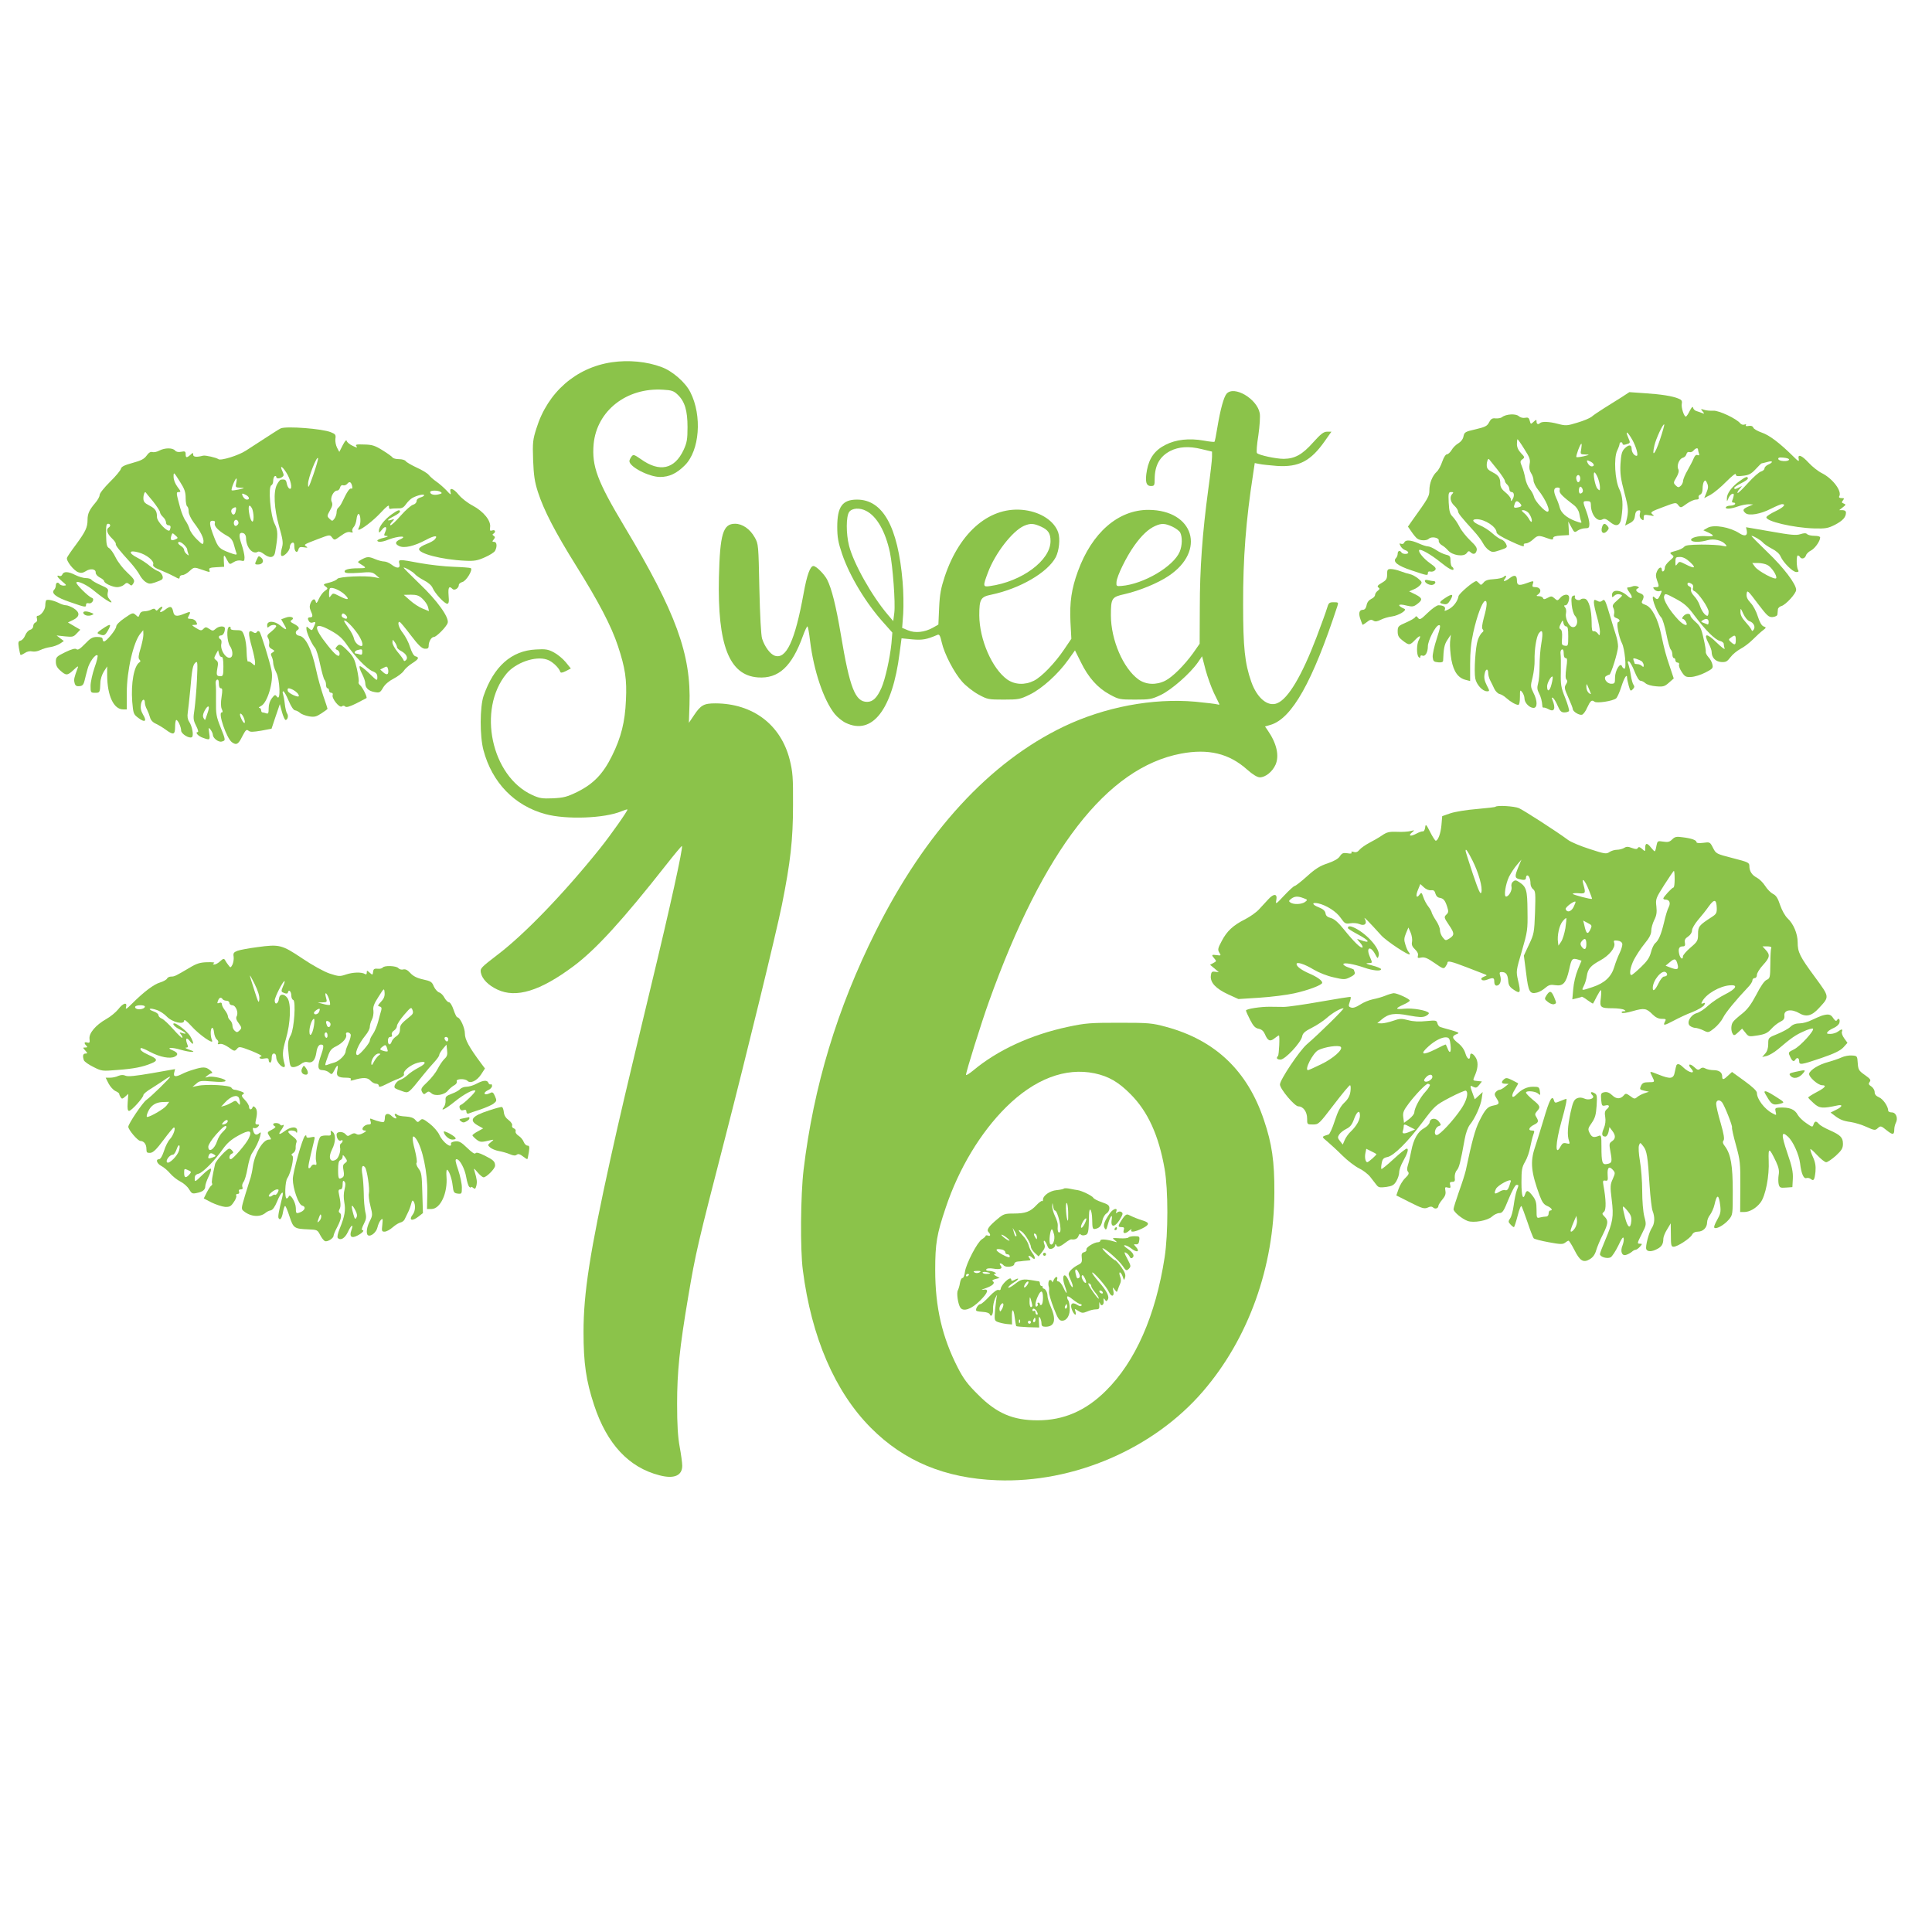 <?xml version="1.0" standalone="no"?>
<!DOCTYPE svg PUBLIC "-//W3C//DTD SVG 20010904//EN"
 "http://www.w3.org/TR/2001/REC-SVG-20010904/DTD/svg10.dtd">
<svg version="1.0" xmlns="http://www.w3.org/2000/svg"
 width="1280pt" height="1280pt" viewBox="0 0 1280 1280"
 preserveAspectRatio="xMidYMid meet">
<g transform="translate(0,1280) scale(0.1,-0.1)"
fill="#8bc34a" stroke="none">
<path d="M4054 10400 c-238 -35 -426 -199 -500 -438 -24 -75 -26 -93 -22 -210
4 -102 10 -144 32 -212 39 -121 115 -267 251 -485 151 -242 235 -402 279 -535
48 -145 60 -222 53 -359 -6 -144 -32 -247 -92 -368 -59 -120 -123 -186 -229
-239 -70 -34 -90 -39 -162 -43 -72 -3 -90 0 -138 22 -271 124 -365 566 -171
803 61 74 192 120 269 94 33 -10 79 -53 88 -81 3 -8 13 -7 37 5 l33 17 -34 42
c-19 23 -54 52 -79 65 -37 20 -55 23 -119 19 -162 -8 -279 -113 -346 -307 -25
-73 -26 -266 -1 -360 57 -215 206 -369 412 -424 137 -37 390 -28 502 19 20 8
38 14 40 12 5 -5 -112 -171 -181 -257 -238 -297 -500 -569 -679 -705 -112 -86
-117 -91 -111 -120 8 -41 49 -83 109 -111 124 -59 284 -10 505 155 149 111
328 308 615 673 55 70 101 125 103 123 9 -8 -78 -403 -204 -925 -172 -716
-204 -852 -269 -1145 -137 -621 -179 -892 -179 -1150 0 -208 17 -323 70 -484
85 -258 230 -413 432 -465 97 -26 152 -3 152 63 0 20 -8 77 -17 126 -12 65
-17 145 -17 285 0 209 16 369 74 711 49 290 62 345 245 1054 141 548 335 1342
375 1538 57 284 74 433 74 662 1 187 -2 220 -22 302 -59 232 -244 372 -492
373 -77 0 -97 -11 -143 -80 l-33 -49 4 119 c12 334 -89 611 -430 1180 -181
302 -218 401 -205 548 21 221 219 376 461 360 56 -3 70 -8 96 -33 47 -45 65
-105 65 -215 0 -81 -4 -103 -26 -151 -60 -128 -159 -150 -283 -61 -47 32 -50
33 -63 16 -7 -10 -13 -23 -13 -29 0 -38 130 -105 203 -105 61 0 110 23 164 77
98 97 116 328 37 484 -32 65 -119 141 -191 167 -98 37 -218 48 -329 32z"/>
<path d="M8127 10192 c-19 -21 -42 -105 -62 -226 -8 -49 -16 -91 -19 -93 -2
-2 -34 1 -71 8 -97 17 -185 7 -253 -28 -70 -35 -108 -87 -123 -167 -14 -76 -6
-106 26 -106 23 0 25 4 25 48 1 90 34 148 103 184 57 29 124 33 206 13 l71
-17 0 -35 c0 -19 -11 -116 -25 -216 -39 -290 -56 -524 -56 -782 l-1 -240 -44
-63 c-59 -81 -135 -157 -184 -182 -60 -30 -128 -27 -178 9 -101 74 -182 262
-182 424 0 114 5 122 92 141 96 22 219 72 290 120 250 166 168 436 -132 438
-201 1 -376 -151 -469 -408 -42 -115 -55 -204 -49 -334 l6 -112 -48 -71 c-60
-89 -148 -181 -200 -207 -60 -30 -127 -27 -178 9 -100 73 -183 264 -184 424 0
107 9 123 79 137 191 40 374 147 428 249 22 44 30 121 16 163 -25 74 -111 133
-220 148 -226 31 -431 -138 -532 -440 -25 -76 -33 -117 -37 -206 l-5 -112 -37
-21 c-54 -30 -117 -37 -164 -17 l-39 16 7 94 c3 52 2 147 -4 212 -31 365 -131
544 -302 544 -97 0 -131 -47 -131 -180 0 -69 6 -103 32 -180 50 -147 159 -328
277 -458 l56 -63 -6 -72 c-10 -98 -41 -237 -66 -294 -29 -66 -57 -93 -95 -93
-79 0 -115 91 -174 445 -33 195 -61 305 -91 365 -19 36 -72 90 -91 90 -21 0
-43 -59 -65 -182 -57 -314 -115 -439 -192 -412 -30 11 -66 60 -83 113 -7 22
-14 154 -18 331 -6 291 -6 296 -31 340 -31 55 -81 90 -130 90 -80 0 -100 -67
-107 -355 -10 -449 68 -649 258 -663 137 -10 225 71 299 276 12 34 26 62 29
62 4 0 12 -44 18 -97 24 -196 89 -390 163 -483 17 -21 50 -48 73 -59 176 -85
310 88 357 462 l13 98 71 -7 c67 -6 95 -1 167 30 12 5 18 -4 28 -49 17 -77 83
-203 136 -262 24 -27 72 -65 107 -84 60 -33 67 -34 168 -34 99 0 109 2 174 34
80 39 187 136 253 229 l45 63 39 -78 c49 -101 111 -171 191 -214 60 -33 67
-34 168 -34 97 0 110 2 171 31 71 34 194 142 245 215 l28 41 23 -89 c13 -48
38 -117 55 -153 18 -36 34 -69 36 -74 3 -5 -3 -6 -11 -3 -9 3 -75 11 -147 18
-284 25 -600 -35 -871 -164 -493 -236 -919 -700 -1247 -1357 -256 -511 -412
-1029 -478 -1580 -20 -168 -23 -528 -5 -665 57 -445 213 -806 451 -1045 220
-221 491 -334 835 -347 508 -20 1039 209 1366 590 301 350 471 824 472 1317 1
205 -16 323 -69 479 -109 327 -323 530 -649 618 -93 25 -114 27 -310 27 -191
0 -222 -2 -339 -27 -245 -52 -467 -154 -628 -289 -27 -22 -48 -35 -48 -29 0
20 102 346 152 485 360 1005 782 1550 1272 1643 181 34 318 2 439 -106 37 -33
67 -51 84 -51 37 0 83 37 104 84 26 60 7 142 -52 227 l-18 26 38 11 c141 43
277 285 441 785 9 26 7 27 -24 27 -30 0 -34 -4 -45 -42 -7 -24 -38 -108 -68
-188 -98 -257 -188 -409 -261 -439 -62 -26 -134 34 -172 142 -43 123 -54 227
-54 512 -1 306 19 561 66 863 l11 74 31 -6 c17 -4 70 -9 117 -13 145 -9 223
32 317 166 l43 61 -28 0 c-23 0 -42 -14 -93 -71 -72 -81 -121 -108 -195 -109
-51 0 -163 24 -177 38 -5 5 -1 57 9 118 9 64 13 125 9 147 -18 95 -169 184
-219 129z m-2388 -777 c70 -36 127 -135 157 -275 19 -91 37 -334 29 -400 l-7
-55 -34 40 c-107 125 -229 342 -259 460 -20 79 -20 194 1 223 18 26 70 30 113
7z m1158 -104 c48 -22 63 -45 63 -96 0 -128 -191 -269 -402 -298 -46 -7 -47
-1 -13 89 48 129 163 276 239 310 42 18 64 17 113 -5z m870 0 c23 -11 46 -28
52 -39 15 -29 14 -86 -3 -127 -41 -98 -239 -215 -386 -227 -33 -3 -35 -1 -33
26 3 40 65 167 118 241 49 69 94 111 140 131 41 18 63 17 112 -5z m-515 -3622
c93 -20 158 -57 238 -138 115 -115 187 -273 226 -496 24 -138 24 -429 0 -585
-59 -385 -194 -692 -390 -885 -133 -132 -279 -195 -451 -195 -164 0 -272 46
-395 170 -68 67 -96 104 -134 178 -104 203 -150 401 -150 647 0 177 10 237 70
415 86 257 230 497 401 666 188 186 392 263 585 223z"/>
<path d="M7048 4925 c-3 -3 -25 -8 -48 -10 -44 -4 -90 -36 -90 -63 0 -9 -3
-13 -6 -9 -3 3 -20 -9 -38 -28 -40 -43 -72 -55 -151 -55 -58 0 -67 -3 -106
-36 -58 -48 -75 -72 -60 -87 16 -16 14 -30 -4 -23 -8 3 -15 2 -15 -2 0 -4 -11
-14 -24 -22 -31 -19 -105 -161 -113 -216 -3 -24 -10 -42 -16 -41 -6 1 -14 -14
-17 -33 -3 -20 -10 -41 -14 -49 -10 -16 1 -93 17 -115 20 -28 72 -10 128 45
56 55 64 82 22 74 -16 -2 -8 2 16 10 47 16 67 35 48 47 -6 4 0 9 17 14 l29 7
-24 13 c-15 8 -18 13 -9 14 25 1 -11 20 -38 20 -14 0 -21 4 -17 11 4 6 22 8
46 4 46 -8 65 0 48 21 -7 8 -7 14 -1 14 5 0 15 -6 21 -13 14 -17 71 -10 71 9
0 8 10 15 23 16 12 1 29 2 37 4 8 1 23 2 34 3 15 1 16 4 6 16 -15 18 1 20 18
3 21 -21 25 0 4 27 -11 14 -24 39 -27 56 -4 16 -21 45 -40 64 -32 35 -34 47
-3 23 22 -17 58 -79 58 -99 0 -8 11 -26 25 -39 l26 -24 23 29 c18 23 22 35 15
52 -5 13 -5 23 -1 23 4 0 13 -13 19 -29 8 -23 15 -29 32 -24 11 3 21 13 22 22
0 10 2 11 6 4 7 -19 22 -16 59 12 18 14 37 25 41 24 25 -4 42 4 48 22 5 13 10
17 14 11 4 -6 17 -9 29 -5 23 5 25 18 27 133 1 64 20 36 21 -30 1 -58 3 -65
20 -62 29 6 41 20 48 57 4 19 16 39 26 45 11 6 20 21 20 35 0 19 -9 26 -50 40
-27 9 -53 22 -57 30 -8 13 -75 46 -103 50 -8 1 -31 5 -50 9 -19 4 -38 5 -42 1z
m-59 -145 c19 0 49 -134 32 -144 -11 -7 -16 11 -13 47 1 10 -7 37 -18 59 -11
23 -19 53 -19 67 2 26 2 26 6 -1 2 -16 8 -28 12 -28z m88 -11 c1 -34 0 -59 -3
-56 -10 10 -17 117 -7 117 5 0 9 -28 10 -61z m107 -81 c-10 -18 -19 -27 -22
-20 -4 14 26 67 35 59 2 -3 -3 -20 -13 -39z m-450 -77 c-6 -6 -11 1 -18 29
l-7 25 15 -25 c8 -14 12 -27 10 -29z m250 8 c7 -35 -10 -77 -26 -61 -11 11 0
104 12 97 4 -2 10 -19 14 -36z m-114 -17 c0 -15 -2 -15 -10 -2 -13 20 -13 33
0 25 6 -3 10 -14 10 -23z m-200 -2 c14 -11 21 -20 17 -20 -5 0 -20 9 -34 20
-14 11 -22 20 -17 20 5 0 20 -9 34 -20z m-10 -96 c0 -8 7 -14 15 -14 8 0 15
-6 15 -14 0 -10 -13 -7 -49 12 -49 27 -52 43 -5 34 13 -2 24 -11 24 -18z
m-169 -133 c-8 -5 -20 -7 -28 -4 -21 8 -15 13 15 13 20 0 23 -3 13 -9z m69 -7
c0 -2 -11 -4 -25 -4 -14 0 -25 4 -25 9 0 4 11 6 25 3 14 -2 25 -6 25 -8z
m-140 -8 c0 -3 -4 -8 -10 -11 -5 -3 -10 -1 -10 4 0 6 5 11 10 11 6 0 10 -2 10
-4z"/>
<path d="M7354 4763 c-37 -53 -47 -80 -36 -99 9 -16 12 -13 21 21 16 58 34 80
26 33 -9 -60 30 -47 65 21 10 19 9 25 -1 32 -8 4 -19 3 -26 -3 -10 -8 -12 -7
-7 6 10 27 -20 19 -42 -11z"/>
<path d="M7435 4723 c-30 -46 -31 -53 -4 -53 16 0 19 -4 14 -20 -8 -25 11 -26
38 -2 11 9 17 11 13 5 -11 -20 22 -16 71 8 49 24 51 38 7 52 -31 9 -68 24 -96
38 -14 7 -23 1 -43 -28z"/>
<path d="M7385 4660 c-3 -5 -1 -10 4 -10 6 0 11 5 11 10 0 6 -2 10 -4 10 -3 0
-8 -4 -11 -10z"/>
<path d="M7476 4601 c-3 -4 -29 -7 -58 -5 -50 3 -52 3 -33 -12 19 -16 19 -16
-5 -9 -50 15 -90 17 -90 6 0 -6 -7 -11 -15 -11 -26 0 -82 -35 -77 -48 2 -8 -5
-16 -15 -18 -16 -4 -19 -12 -16 -38 3 -27 -1 -35 -24 -46 -34 -17 -63 -45 -63
-61 0 -6 7 -26 16 -45 9 -19 14 -38 10 -41 -3 -4 -14 12 -23 35 -28 72 -54 46
-28 -28 20 -56 14 -62 -10 -10 -10 22 -25 40 -33 40 -8 0 -12 6 -8 15 3 8 1
15 -5 15 -5 0 -14 -10 -19 -22 -5 -13 -9 -17 -9 -10 -1 6 -7 12 -14 12 -11 0
-15 -28 -7 -50 1 -3 1 -16 0 -29 -1 -12 13 -61 31 -107 28 -71 36 -84 56 -84
32 0 54 38 50 88 -1 22 -6 44 -10 48 -4 4 -7 14 -7 21 0 9 13 4 37 -16 21 -17
44 -31 51 -31 7 0 10 -4 7 -10 -4 -6 -14 -4 -28 5 -34 22 -50 6 -35 -33 14
-35 33 -45 23 -11 -7 20 -6 20 19 4 23 -15 30 -16 59 -4 17 8 43 14 57 14 21
0 25 4 23 30 -1 17 1 22 4 12 7 -26 29 -14 25 14 -2 19 -1 21 8 9 8 -13 11
-13 19 -1 13 20 -5 57 -61 121 -26 30 -45 56 -42 59 7 8 95 -93 110 -127 17
-38 39 -33 30 7 -6 25 -5 25 9 7 14 -19 15 -19 21 0 3 10 10 28 15 39 7 14 7
30 0 48 -6 15 -6 27 -2 27 5 0 14 -12 19 -27 9 -27 9 -28 16 -6 5 17 -1 34
-25 68 -18 25 -36 45 -40 45 -5 0 -27 18 -51 40 -24 22 -38 40 -33 40 17 0
108 -80 133 -117 22 -33 25 -34 41 -19 15 16 14 20 -10 66 -22 40 -23 48 -9
40 10 -5 20 -17 24 -25 3 -9 10 -13 16 -10 20 12 9 35 -27 60 -21 14 -31 25
-22 25 9 0 28 -9 42 -20 40 -32 63 -24 31 11 -14 15 -14 17 3 15 13 -1 19 7
21 27 3 25 1 27 -32 27 -19 0 -37 -4 -40 -9z m-328 -236 c8 -16 8 -26 1 -31
-13 -8 -15 -5 -23 29 -8 34 7 36 22 2z m47 -63 c-9 -9 -33 31 -28 45 4 9 10 5
19 -13 8 -15 12 -29 9 -32z m35 -24 c0 -5 11 -23 25 -40 14 -16 25 -34 25 -41
0 -6 -16 12 -35 39 -35 49 -44 71 -25 59 6 -3 10 -11 10 -17z m75 -38 c3 -5 2
-10 -4 -10 -5 0 -13 5 -16 10 -3 6 -2 10 4 10 5 0 13 -4 16 -10z m-235 -95 c0
-8 -4 -15 -10 -15 -5 0 -7 7 -4 15 4 8 8 15 10 15 2 0 4 -7 4 -15z"/>
<path d="M6910 4490 c0 -5 5 -10 10 -10 6 0 10 5 10 10 0 6 -4 10 -10 10 -5 0
-10 -4 -10 -10z"/>
<path d="M6655 4303 c-14 -15 -25 -34 -25 -41 0 -8 -6 -12 -15 -8 -9 3 -32
-13 -61 -44 -26 -28 -52 -50 -58 -50 -16 0 -38 -38 -26 -45 5 -3 25 -6 45 -7
20 -1 39 -7 42 -15 9 -24 24 -2 22 35 -1 20 6 53 15 72 9 19 14 26 11 16 -3
-10 -8 -52 -12 -92 -6 -71 -5 -74 19 -83 14 -5 40 -11 59 -13 l34 -3 -1 48
c-2 63 12 60 19 -4 4 -29 8 -53 10 -55 2 -2 37 -5 78 -7 l74 -2 -2 40 c-2 29
0 36 7 25 5 -8 10 -25 10 -37 0 -18 6 -23 28 -23 61 1 72 47 31 139 -10 24
-19 53 -19 65 0 23 -13 47 -26 49 -5 1 -8 5 -6 10 1 4 -2 7 -8 7 -5 0 -10 7
-10 15 0 8 -3 15 -7 16 -5 0 -21 3 -38 6 -68 11 -80 9 -122 -25 -24 -18 -43
-28 -43 -22 0 6 16 20 35 32 37 21 42 38 6 18 -14 -7 -21 -7 -21 0 0 18 -18
11 -45 -17z m153 -13 c-7 -11 -16 -20 -21 -20 -4 0 -3 9 3 20 6 11 15 20 20
20 6 0 5 -9 -2 -20z m102 -90 c0 -21 -4 -42 -10 -45 -5 -3 -10 -1 -10 4 0 6
-5 11 -11 11 -5 0 -8 -4 -4 -9 3 -5 1 -12 -5 -16 -16 -10 -12 30 7 69 20 43
33 38 33 -14z m-71 -47 c1 -7 -3 -13 -9 -13 -5 0 -10 17 -9 38 1 33 2 34 9 12
4 -14 8 -31 9 -37z m-200 -25 c-12 -20 -14 -21 -17 -5 -2 10 2 25 9 34 18 21
23 0 8 -29z m231 -18 c7 -14 7 -20 0 -20 -5 0 -10 7 -10 16 0 8 -4 12 -10 9
-5 -3 -10 -1 -10 4 0 18 19 12 30 -9z m-10 -55 c0 -8 -4 -15 -10 -15 -5 0 -7
7 -4 15 4 8 8 15 10 15 2 0 4 -7 4 -15z m-103 -17 c-3 -8 -6 -5 -6 6 -1 11 2
17 5 13 3 -3 4 -12 1 -19z m73 2 c0 -5 -4 -10 -10 -10 -5 0 -10 5 -10 10 0 6
5 10 10 10 6 0 10 -4 10 -10z"/>
<path d="M10743 10168 c-29 -18 -81 -51 -115 -72 -35 -22 -72 -47 -83 -57 -11
-9 -53 -27 -94 -39 -69 -21 -76 -22 -130 -8 -56 15 -105 17 -118 5 -12 -12
-23 -7 -23 10 0 15 -2 14 -20 -2 -18 -17 -19 -16 -25 7 -5 20 -11 24 -31 20
-14 -3 -32 2 -42 11 -20 18 -85 14 -111 -7 -7 -6 -26 -9 -42 -8 -22 3 -31 -3
-43 -25 -12 -25 -25 -32 -89 -47 -70 -16 -75 -19 -81 -47 -3 -18 -17 -36 -34
-46 -16 -9 -36 -29 -45 -45 -9 -15 -23 -28 -31 -28 -8 0 -21 -20 -31 -49 -9
-27 -25 -57 -37 -67 -28 -26 -48 -75 -48 -123 0 -39 -7 -51 -114 -200 l-28
-40 23 -33 c12 -18 29 -39 37 -45 19 -16 64 -17 79 -2 17 17 69 7 65 -13 -1
-9 7 -22 19 -29 12 -6 31 -22 43 -36 29 -33 103 -44 123 -18 10 15 16 16 25 7
18 -18 35 -14 41 10 5 17 -5 32 -42 67 -27 26 -59 66 -71 90 -12 24 -32 54
-45 67 -19 19 -24 36 -27 94 -3 64 -1 70 17 70 15 0 16 -3 7 -12 -19 -19 -14
-53 13 -78 14 -13 25 -30 25 -37 0 -13 16 -34 106 -133 23 -25 49 -60 58 -77
9 -18 27 -40 40 -48 22 -15 29 -15 74 0 48 16 50 18 40 41 -6 13 -20 27 -32
30 -12 4 -38 22 -59 41 -21 19 -58 43 -83 53 -48 21 -58 40 -20 40 54 0 131
-51 131 -87 0 -10 34 -32 94 -59 61 -29 91 -39 87 -29 -3 10 1 15 14 15 10 0
31 11 46 25 31 29 38 30 93 10 35 -12 41 -12 41 0 0 10 16 15 53 17 l52 3 -2
45 -3 45 21 -38 c19 -36 21 -37 42 -22 12 8 34 15 49 15 24 0 28 4 28 30 0 16
-9 53 -20 82 -25 67 -25 68 5 68 20 0 25 -5 25 -24 0 -65 42 -117 77 -97 13 7
25 3 47 -15 44 -38 70 -29 78 26 13 86 9 142 -13 188 -30 61 -38 207 -15 256
9 19 16 39 16 45 0 6 5 11 10 11 6 0 10 -5 10 -11 0 -6 9 -8 23 -3 30 9 30 8
13 48 -20 47 -3 37 28 -17 26 -46 43 -107 29 -107 -16 0 -33 24 -33 47 0 29
-20 29 -48 0 -17 -18 -22 -38 -26 -102 -3 -64 2 -98 26 -189 28 -104 29 -123
12 -191 l-7 -27 31 16 c23 12 31 24 34 48 2 22 9 34 21 36 14 3 17 -1 12 -20
-4 -16 -1 -29 9 -37 14 -12 16 -10 16 9 0 20 3 22 38 16 33 -6 35 -5 19 7 -15
13 -8 18 70 47 85 32 87 33 102 13 16 -19 17 -19 55 9 21 15 49 28 62 28 16 0
22 5 18 14 -3 7 2 16 10 19 10 4 16 19 16 39 0 18 4 40 9 47 8 12 12 10 21
-10 9 -20 8 -33 -4 -62 l-15 -37 42 22 c23 13 70 52 104 87 36 36 63 58 63 49
0 -13 9 -15 48 -10 38 4 54 12 83 43 20 22 38 39 40 39 2 0 19 4 37 9 38 11
43 -1 7 -17 -14 -6 -25 -18 -25 -26 0 -7 -10 -16 -23 -20 -12 -3 -51 -37 -86
-76 -35 -39 -66 -69 -69 -66 -3 3 3 16 14 27 19 22 19 22 -3 10 -26 -13 -33
-14 -33 -3 0 4 20 18 45 30 25 12 45 26 45 32 0 17 -15 12 -57 -19 -50 -36
-83 -82 -82 -113 0 -23 0 -23 9 -2 9 23 28 39 36 31 2 -2 0 -16 -5 -31 -9 -21
-8 -26 5 -26 8 0 12 -4 9 -10 -3 -5 -17 -10 -30 -10 -13 0 -27 -4 -30 -10 -9
-15 34 -12 80 5 22 8 54 14 70 14 l30 -1 -32 -14 c-37 -16 -40 -25 -18 -44 23
-19 99 -6 167 29 34 17 67 31 74 31 30 0 11 -21 -43 -47 -32 -15 -59 -33 -60
-39 -8 -27 179 -71 317 -75 75 -2 91 1 137 24 51 27 73 50 73 81 0 10 -9 16
-22 16 l-23 0 24 19 c21 16 22 19 6 25 -14 5 -15 9 -5 21 10 13 9 15 -9 15
-13 0 -19 4 -16 11 21 33 -41 117 -114 154 -25 12 -65 44 -88 69 -46 50 -75
61 -66 24 4 -19 -3 -15 -38 20 -89 88 -158 140 -207 156 -28 10 -53 24 -56 33
-4 10 -15 14 -31 11 -15 -3 -22 -1 -18 5 4 6 0 8 -10 4 -8 -3 -21 0 -27 8 -26
32 -142 86 -178 84 -21 -1 -48 1 -62 6 -23 7 -24 7 -10 -10 14 -17 13 -18 -5
-11 -11 5 -28 10 -37 13 -9 3 -19 12 -21 22 -2 11 -9 4 -22 -21 -10 -21 -22
-38 -26 -38 -12 0 -31 59 -27 84 4 20 -1 27 -21 35 -40 17 -116 29 -226 36
l-100 7 -52 -34z m254 -283 c-33 -97 -55 -120 -36 -36 10 44 57 146 65 139 2
-3 -11 -49 -29 -103z m-898 -60 c36 -56 41 -71 35 -100 -4 -24 -1 -43 10 -60
9 -13 16 -35 16 -48 0 -13 14 -42 31 -63 52 -66 85 -144 61 -144 -18 0 -81 69
-88 96 -4 16 -17 41 -30 56 -12 15 -25 47 -29 70 -4 24 -14 59 -22 78 -13 31
-12 36 3 47 17 12 16 15 -9 41 -18 19 -27 39 -27 60 0 18 2 32 4 32 2 0 23
-29 45 -65z m377 0 c-7 -34 -6 -35 26 -36 32 -1 32 -2 -10 -12 -23 -5 -45 -8
-48 -5 -5 6 25 88 33 88 3 0 2 -16 -1 -35z m774 -4 c0 -5 3 -17 6 -25 4 -12 2
-15 -9 -11 -10 4 -18 -3 -26 -22 -6 -15 -24 -50 -40 -78 -16 -27 -30 -60 -30
-71 -1 -12 -8 -27 -17 -34 -12 -11 -18 -10 -32 4 -16 16 -16 19 5 54 15 26 18
43 12 54 -12 22 6 69 30 75 11 3 21 13 24 24 3 12 11 17 19 14 8 -3 21 1 28
10 14 17 30 20 30 6z m603 -66 c-4 -15 -66 -12 -71 3 -3 10 6 13 34 10 22 -2
38 -7 37 -13z m-1934 -64 c28 -35 51 -70 51 -76 0 -7 7 -18 15 -25 8 -7 15
-21 15 -31 0 -11 7 -19 15 -19 17 0 20 -27 5 -50 -8 -13 -10 -13 -10 2 0 9
-16 30 -35 45 -24 19 -35 36 -35 55 0 42 -10 58 -51 79 -31 16 -39 25 -39 48
0 24 9 46 15 39 2 -2 26 -32 54 -67z m622 49 c22 -13 25 -30 4 -30 -8 0 -19 9
-25 20 -12 23 -7 25 21 10z m45 -105 c7 -19 14 -47 14 -62 0 -25 -1 -26 -16
-11 -16 16 -33 108 -20 108 4 0 14 -16 22 -35z m-124 -27 c-7 -7 -12 -2 -17
12 -5 15 -2 25 6 31 17 10 26 -28 11 -43z m23 -68 c-3 -6 -10 -10 -16 -10 -10
0 -12 33 -2 44 9 9 26 -22 18 -34z m-152 12 c-4 -18 14 -37 95 -99 18 -14 31
-35 35 -55 3 -18 8 -41 12 -50 6 -15 3 -15 -41 1 -56 22 -92 53 -101 90 -3 14
-14 44 -24 65 -19 44 -16 66 11 66 13 0 17 -6 13 -18z m-265 -84 c18 -18 15
-25 -13 -30 -26 -5 -29 -1 -19 26 7 19 16 20 32 4z m56 -63 c17 -17 30 -54 23
-62 -3 -2 -11 6 -17 19 -7 12 -22 31 -34 40 -17 15 -18 18 -4 18 9 0 23 -7 32
-15z"/>
<path d="M1860 9962 c-9 -4 -56 -34 -105 -66 -50 -32 -106 -69 -125 -81 -50
-33 -168 -69 -183 -57 -13 10 -86 27 -102 23 -41 -11 -65 -9 -65 6 0 15 -2 15
-18 0 -25 -22 -32 -21 -32 4 0 18 -4 21 -29 16 -19 -4 -33 -1 -41 8 -16 19
-67 19 -104 0 -16 -9 -37 -13 -47 -10 -11 4 -24 -4 -38 -24 -16 -22 -37 -33
-93 -48 -55 -15 -74 -25 -77 -39 -2 -10 -34 -49 -72 -86 -39 -39 -69 -76 -69
-88 0 -10 -13 -34 -29 -52 -39 -46 -51 -71 -51 -112 0 -50 -13 -77 -75 -162
-31 -41 -59 -82 -61 -89 -8 -19 44 -85 74 -96 18 -7 31 -5 49 6 31 21 68 16
67 -8 -1 -10 10 -24 27 -33 16 -8 29 -19 29 -24 0 -14 55 -40 86 -40 15 0 36
7 46 16 15 14 20 15 34 4 13 -12 17 -11 25 1 15 23 11 30 -40 78 -27 25 -61
69 -75 98 -14 29 -34 57 -44 62 -14 8 -18 24 -19 85 -1 60 1 76 13 76 16 0 19
-16 4 -25 -19 -12 -10 -41 20 -70 17 -16 29 -33 27 -38 -3 -10 21 -40 99 -126
23 -26 49 -61 58 -78 9 -18 27 -40 41 -49 21 -13 29 -14 62 -3 21 7 42 16 46
20 15 12 -3 48 -26 55 -12 4 -37 20 -55 35 -18 16 -56 41 -84 55 -60 31 -54
52 10 34 52 -14 105 -56 97 -79 -4 -13 8 -22 52 -40 32 -13 73 -32 91 -42 26
-15 32 -16 32 -4 0 8 8 15 19 15 10 0 30 11 45 25 32 29 31 29 86 10 52 -18
53 -18 47 -1 -5 12 5 16 46 18 l52 3 -2 38 c-3 45 2 46 22 6 16 -30 17 -30 42
-14 15 10 34 14 49 11 21 -6 24 -3 24 22 0 16 -9 55 -20 87 -21 60 -16 83 14
72 9 -4 16 -17 16 -30 0 -64 44 -114 80 -92 5 3 22 -3 36 -14 41 -32 71 -28
77 12 20 113 19 143 -4 188 -27 53 -44 245 -21 254 6 2 12 15 12 29 0 14 5 28
10 31 6 3 10 1 10 -4 0 -13 20 -14 39 -2 12 8 13 14 3 37 -20 42 -6 40 23 -4
31 -46 46 -117 24 -110 -8 3 -16 18 -19 34 -5 26 -10 30 -40 26 -5 -1 -16 -15
-25 -32 -25 -48 -19 -160 14 -277 24 -84 28 -109 20 -138 -6 -20 -9 -43 -7
-52 5 -24 58 23 58 52 0 12 7 25 15 29 11 4 15 -2 15 -24 0 -35 19 -50 27 -21
4 16 11 19 37 15 23 -4 27 -3 16 5 -19 13 -19 13 75 49 79 30 80 31 95 11 16
-20 16 -19 58 11 30 22 49 29 64 24 14 -4 18 -3 13 6 -4 6 0 19 8 28 9 9 17
33 19 52 2 19 8 35 13 35 14 0 18 -60 5 -85 -6 -11 -8 -20 -5 -20 20 0 99 61
147 113 39 42 56 55 55 42 -1 -13 3 -19 13 -16 8 2 29 3 47 3 25 -1 37 5 53
28 12 17 31 35 42 41 33 18 78 28 78 18 0 -5 -11 -11 -25 -15 -15 -4 -25 -13
-25 -24 0 -10 -10 -20 -23 -24 -13 -3 -49 -35 -81 -71 -31 -36 -62 -65 -68
-65 -6 0 -3 10 8 21 19 21 19 22 -3 15 -36 -11 -27 2 17 24 22 11 40 25 40 30
0 17 -15 11 -57 -19 -47 -34 -83 -81 -83 -108 0 -15 3 -14 20 7 23 30 38 20
22 -15 -10 -23 -9 -25 11 -26 13 -1 4 -6 -20 -12 -24 -5 -43 -14 -43 -18 0
-13 33 -11 71 5 69 27 138 28 77 1 -31 -14 -32 -30 -3 -43 34 -16 100 0 177
41 56 30 83 32 59 4 -6 -8 -31 -22 -55 -31 -24 -9 -47 -23 -49 -31 -12 -31
149 -73 305 -80 61 -3 82 1 131 23 32 14 62 33 67 43 15 28 12 59 -6 59 -14 0
-14 3 -3 16 10 13 10 17 0 24 -9 5 -10 10 -2 14 18 12 12 28 -7 22 -16 -5 -18
-2 -15 21 7 43 -44 105 -115 143 -33 17 -74 49 -92 71 -35 44 -65 53 -55 17 5
-19 0 -17 -27 13 -18 19 -49 46 -68 59 -19 13 -41 33 -49 43 -8 11 -44 33 -80
49 -36 17 -69 36 -73 43 -5 7 -24 13 -44 13 -20 0 -40 5 -43 11 -4 6 -34 28
-67 48 -50 31 -68 37 -121 38 -53 2 -61 0 -51 -12 8 -11 2 -10 -25 3 -20 9
-38 24 -40 33 -2 10 -12 -1 -26 -28 l-23 -45 -15 28 c-8 16 -13 42 -11 58 4
27 1 32 -29 44 -56 24 -296 42 -333 26z m216 -307 c-31 -88 -35 -95 -35 -61
-1 37 59 191 66 170 2 -5 -12 -54 -31 -109z m-846 -155 c0 -27 5 -52 10 -55 6
-3 10 -19 10 -34 0 -16 14 -46 33 -72 46 -60 69 -106 65 -131 -3 -19 -7 -17
-44 19 -23 22 -44 53 -48 68 -4 15 -16 39 -26 54 -11 14 -27 53 -36 86 -28
102 -28 105 -9 105 15 0 13 5 -9 34 -16 22 -26 47 -26 68 0 32 1 32 40 -30 33
-51 40 -72 40 -112z m335 100 c-6 -28 -5 -30 27 -31 32 -1 32 -2 -10 -12 -23
-5 -45 -8 -47 -5 -6 6 23 78 31 78 3 0 3 -13 -1 -30z m768 -20 c3 -14 1 -20
-6 -17 -11 4 -28 -21 -60 -89 -8 -17 -20 -35 -26 -38 -6 -4 -11 -17 -11 -30 0
-12 -6 -31 -14 -42 -14 -18 -15 -18 -33 -1 -17 17 -17 19 3 55 17 29 19 42 11
59 -11 25 13 73 37 73 8 0 16 9 19 20 3 12 11 18 19 15 8 -3 21 1 28 9 15 19
26 14 33 -14z m586 -39 c12 -8 9 -11 -12 -16 -30 -8 -57 -1 -57 15 0 12 50 13
69 1z m-1905 -63 c25 -32 46 -64 46 -71 0 -8 9 -22 20 -32 11 -10 20 -26 20
-37 0 -10 7 -18 15 -18 16 0 19 -9 10 -32 -9 -22 -85 55 -85 86 0 40 -10 56
-51 77 -31 16 -39 25 -39 48 0 24 9 46 15 39 1 -2 23 -29 49 -60z m617 42 c22
-13 25 -30 4 -30 -8 0 -19 9 -25 20 -12 23 -7 25 21 10z m39 -89 c5 -11 10
-37 10 -57 0 -52 -21 -31 -30 31 -7 47 2 59 20 26z m-108 -16 c-5 -28 -20 -33
-29 -9 -3 9 0 20 8 25 22 14 27 11 21 -16z m18 -80 c0 -7 -7 -15 -15 -19 -15
-5 -22 24 -9 37 9 9 24 -2 24 -18z m-157 -3 c-5 -20 29 -53 85 -84 22 -12 34
-28 42 -58 6 -23 14 -48 17 -56 4 -12 -5 -11 -48 5 -66 25 -74 34 -100 101
-33 85 -35 110 -11 110 15 0 19 -5 15 -18z m-262 -106 c-26 -11 -35 -4 -26 24
7 21 7 21 27 3 19 -17 19 -18 -1 -27z m59 -36 c11 -11 20 -24 20 -29 0 -5 3
-18 7 -28 6 -16 5 -16 -10 -4 -9 7 -17 20 -17 27 0 8 -9 19 -20 26 -11 7 -20
16 -20 20 0 14 20 8 40 -12z"/>
<path d="M10616 9314 c-16 -41 8 -61 34 -29 10 12 10 18 0 30 -16 19 -26 19
-34 -1z"/>
<path d="M11315 9304 l-30 -17 33 -15 c44 -21 40 -28 -15 -24 -53 4 -108 -12
-98 -28 8 -13 60 -13 108 1 43 12 96 -1 119 -28 12 -14 9 -15 -22 -9 -19 5
-82 8 -138 8 -80 -1 -107 -4 -115 -16 -7 -8 -32 -20 -56 -26 -39 -10 -41 -13
-25 -25 17 -12 16 -14 -14 -40 -18 -15 -32 -35 -32 -45 0 -10 -4 -22 -10 -25
-5 -3 -10 1 -10 9 0 25 -19 19 -32 -9 -9 -20 -9 -34 0 -59 16 -43 15 -46 -9
-46 -18 0 -20 -2 -8 -16 7 -8 21 -13 31 -11 21 6 21 5 6 -28 -13 -28 -19 -30
-36 -13 -33 33 9 -95 45 -134 8 -9 23 -58 33 -108 10 -51 23 -97 29 -103 6 -6
11 -21 11 -34 0 -13 5 -23 10 -23 6 0 10 -7 10 -15 0 -8 7 -15 15 -15 8 0 12
-6 9 -14 -3 -7 5 -29 18 -48 20 -31 28 -35 63 -33 22 1 64 14 93 29 49 25 53
30 47 54 -3 15 -15 37 -26 48 -11 12 -19 28 -18 35 2 8 -5 49 -15 91 -14 64
-23 82 -52 107 -19 17 -34 35 -34 40 0 19 -29 19 -46 0 -9 -10 -12 -19 -6 -19
6 0 16 -9 22 -20 18 -33 -14 -25 -50 13 -59 62 -102 134 -95 156 6 21 8 21 77
-16 59 -32 80 -51 125 -112 70 -94 135 -159 167 -167 14 -3 26 -12 26 -19 0
-7 3 -22 6 -32 4 -10 -20 8 -53 40 -66 65 -89 63 -54 -4 12 -22 21 -47 21 -57
0 -38 24 -64 62 -68 32 -2 40 2 63 32 14 19 44 43 66 55 22 11 59 39 82 62 23
23 53 51 67 61 23 18 23 19 4 26 -13 5 -26 28 -38 66 -10 33 -31 73 -48 90
-21 23 -29 39 -26 60 3 27 8 23 73 -64 64 -84 73 -92 100 -90 18 2 31 9 31 18
1 8 2 23 3 32 0 9 11 20 24 23 29 9 97 83 97 107 0 38 -82 147 -191 251 -61
59 -109 107 -105 107 14 0 63 -29 76 -45 8 -9 34 -27 59 -40 28 -14 51 -34 58
-52 18 -41 81 -103 104 -103 14 0 18 4 12 13 -11 16 -13 97 -2 97 4 0 11 -4
14 -10 10 -17 33 -11 40 10 3 11 18 25 32 32 26 13 61 61 62 86 1 7 -13 12
-37 12 -21 0 -43 5 -49 11 -8 8 -20 8 -45 0 -27 -9 -63 -6 -197 18 l-163 28 5
-24 c6 -33 -14 -39 -49 -16 -63 41 -168 59 -209 37z m-117 -229 c42 -39 30
-45 -30 -14 -40 20 -42 21 -55 3 -12 -16 -13 -15 -13 14 0 29 3 32 30 32 21 0
42 -11 68 -35z m511 -18 c27 -13 65 -70 59 -87 -5 -16 -120 46 -141 75 l-18
25 38 0 c21 0 49 -6 62 -13z m-500 -126 c8 -5 11 -16 8 -25 -4 -10 -1 -19 8
-22 26 -10 95 -110 95 -137 0 -15 -4 -27 -8 -27 -15 0 -39 33 -51 70 -6 19
-23 47 -38 62 -14 15 -23 33 -20 42 3 8 -1 17 -9 20 -8 3 -14 10 -14 16 0 12
10 13 29 1z m380 -246 c28 -8 43 -37 30 -56 -9 -12 -11 -12 -16 0 -3 8 -21 31
-39 51 -23 25 -34 47 -33 66 0 28 1 27 19 -13 10 -22 28 -44 39 -48z m-269 -6
c0 -11 -3 -18 -7 -16 -5 2 -17 7 -28 11 -16 6 -17 9 -5 16 24 16 40 11 40 -11z
m180 -119 c0 -34 -6 -37 -32 -14 -17 16 -17 18 0 30 26 20 32 17 32 -16z"/>
<path d="M9304 9206 c-3 -8 -12 -12 -21 -9 -13 5 -13 3 -4 -15 6 -11 20 -24
31 -27 11 -3 20 -11 20 -16 0 -12 -37 -12 -45 1 -10 16 -25 11 -25 -8 0 -10
-5 -23 -11 -29 -24 -24 9 -51 103 -82 107 -36 108 -36 108 -17 0 9 7 12 18 9
10 -2 24 2 30 10 9 11 3 20 -33 45 -44 31 -82 78 -72 88 9 9 79 -31 137 -78
57 -46 90 -64 90 -48 0 5 -4 12 -10 15 -5 3 -10 21 -10 40 0 29 -4 34 -30 40
-16 4 -45 17 -65 31 -20 13 -44 24 -54 24 -11 0 -38 9 -62 20 -52 23 -88 25
-95 6z"/>
<path d="M1702 9095 c-16 -34 -15 -35 7 -35 31 0 44 24 23 44 -18 15 -19 15
-30 -9z"/>
<path d="M2395 9093 c-27 -15 -28 -17 -11 -27 48 -29 47 -31 -11 -31 -65 0
-98 -10 -88 -26 5 -7 36 -8 94 -4 79 7 88 5 111 -14 l25 -22 -35 7 c-60 12
-233 4 -245 -11 -5 -8 -30 -19 -54 -25 -40 -10 -42 -12 -25 -25 18 -13 18 -15
-5 -31 -13 -9 -30 -33 -39 -53 -11 -26 -17 -31 -20 -18 -5 24 -21 21 -34 -8
-8 -19 -8 -31 0 -50 16 -34 15 -45 -3 -45 -17 0 -19 -9 -7 -28 5 -7 16 -10 25
-6 20 7 21 3 5 -31 -11 -24 -12 -24 -30 -9 -17 16 -18 16 -18 -2 0 -24 36
-103 57 -126 8 -9 24 -59 34 -110 11 -51 24 -97 29 -102 6 -6 10 -20 10 -33 0
-13 5 -23 10 -23 6 0 10 -7 10 -15 0 -8 7 -15 15 -15 8 0 12 -6 9 -15 -8 -21
45 -88 61 -75 7 6 15 6 22 -1 7 -7 30 -1 74 21 35 18 65 34 67 35 7 6 -26 71
-41 84 -9 7 -14 17 -11 23 3 5 -2 43 -11 85 -15 65 -23 82 -60 120 -47 47 -56
51 -75 28 -10 -12 -9 -16 4 -21 9 -3 16 -15 16 -25 0 -30 -26 -12 -79 55 -100
125 -94 161 17 100 53 -29 78 -50 108 -93 55 -81 134 -162 172 -178 25 -10 32
-19 32 -40 0 -26 -2 -25 -55 27 -30 29 -58 50 -62 46 -4 -4 3 -26 15 -49 12
-23 22 -51 22 -63 0 -31 21 -52 61 -59 33 -6 38 -4 57 29 13 22 39 44 70 60
27 14 56 36 66 50 9 15 34 37 56 51 44 28 50 40 22 47 -11 3 -24 26 -35 60 -9
31 -31 72 -47 93 -28 35 -40 76 -22 75 4 -1 37 -40 73 -88 51 -67 73 -88 93
-90 20 -1 26 3 26 19 0 28 18 59 35 59 16 0 83 67 91 93 11 36 -69 148 -187
260 -61 59 -109 107 -105 107 14 0 63 -29 76 -45 8 -9 34 -27 59 -40 28 -14
51 -34 58 -52 16 -36 78 -103 96 -103 10 0 13 13 9 55 -4 54 3 66 26 43 13
-13 42 5 42 27 0 7 10 15 23 19 26 6 72 82 56 92 -6 3 -58 7 -117 9 -59 2
-156 13 -217 24 -145 27 -147 27 -139 -4 8 -32 -16 -34 -53 -5 -14 11 -36 20
-48 20 -12 0 -39 7 -58 15 -45 19 -54 18 -92 -2z m-110 -233 c35 -35 21 -39
-37 -9 -40 20 -42 21 -55 3 -12 -16 -13 -15 -13 12 0 17 3 33 6 36 11 12 69
-13 99 -42z m514 -27 c17 -16 33 -40 37 -55 l6 -27 -42 17 c-23 9 -61 34 -83
54 l-42 37 47 1 c38 0 54 -5 77 -27z m-499 -124 c0 -11 -11 -11 -29 0 -7 5
-10 14 -6 20 5 9 10 9 21 0 8 -6 14 -15 14 -20z m58 -92 c36 -46 55 -97 36
-97 -19 0 -43 24 -49 49 -3 17 -20 48 -36 70 -16 23 -29 43 -29 46 0 16 42
-20 78 -68z m272 -104 c0 -7 13 -19 29 -27 33 -18 47 -45 30 -60 -8 -8 -13 -7
-16 2 -3 7 -20 31 -39 53 -19 23 -34 51 -34 62 1 22 1 22 15 3 8 -11 15 -26
15 -33z m-230 -34 c0 -15 -4 -19 -16 -15 -9 3 -20 6 -25 6 -16 0 -10 18 9 23
30 8 32 7 32 -14z m169 -143 c-5 -6 -17 -2 -29 9 l-21 19 23 12 c20 11 24 10
29 -9 3 -12 2 -26 -2 -31z"/>
<path d="M9190 8995 c0 -30 -5 -39 -36 -57 -26 -15 -32 -23 -22 -30 10 -7 10
-11 -4 -22 -10 -7 -18 -20 -18 -28 0 -8 -11 -20 -25 -26 -16 -8 -28 -23 -31
-42 -4 -20 -13 -30 -24 -30 -25 0 -31 -23 -17 -62 6 -18 13 -35 14 -37 1 -2
14 6 28 17 21 17 30 19 44 10 13 -8 25 -6 49 6 17 9 51 19 75 22 43 6 101 41
82 50 -52 23 -44 37 14 22 37 -9 46 -8 69 9 39 29 37 40 -9 64 l-43 21 30 13
c16 6 36 20 44 30 13 16 12 20 -13 41 -16 13 -40 27 -55 30 -15 3 -44 12 -65
20 -20 8 -49 14 -62 14 -22 0 -25 -4 -25 -35z"/>
<path d="M413 8994 c-3 -8 -12 -13 -19 -10 -24 9 -15 -8 18 -36 30 -25 31 -27
11 -28 -12 0 -25 5 -28 10 -10 16 -25 11 -25 -8 0 -10 -5 -23 -11 -29 -23 -23
13 -51 105 -82 104 -36 106 -36 106 -17 0 9 7 12 19 9 21 -5 40 29 20 36 -23
7 -109 93 -103 102 8 14 73 -17 122 -59 81 -66 138 -97 97 -52 -12 13 -15 27
-11 45 6 23 2 27 -48 49 -29 13 -57 29 -60 35 -4 6 -21 11 -37 11 -16 0 -47 9
-69 20 -47 24 -78 26 -87 4z"/>
<path d="M9962 8978 c-7 -7 -35 -13 -64 -15 -38 -2 -58 -8 -69 -23 -15 -17
-18 -18 -29 -5 -7 8 -16 15 -19 15 -19 0 -115 -83 -118 -100 -5 -32 -33 -70
-66 -87 -27 -13 -29 -13 -24 0 6 16 -11 27 -43 27 -11 0 -43 -23 -71 -50 -46
-45 -53 -48 -64 -34 -9 13 -14 14 -19 5 -4 -7 -32 -23 -62 -36 -51 -22 -54
-26 -54 -59 0 -28 7 -40 33 -60 43 -33 47 -32 82 4 32 33 43 33 25 0 -15 -27
-16 -98 -1 -113 8 -8 11 -8 11 2 0 8 6 11 15 7 18 -7 35 23 35 62 0 37 50 136
72 140 14 3 12 -10 -13 -89 -17 -51 -29 -106 -27 -123 3 -27 7 -31 36 -34 21
-2 32 1 33 10 3 80 8 108 28 138 l23 35 -5 -48 c-2 -26 2 -80 9 -119 15 -79
45 -121 97 -133 l27 -7 0 113 c0 80 6 142 21 209 24 109 59 202 77 208 17 5
15 -32 -7 -110 -12 -47 -15 -70 -8 -77 8 -8 6 -15 -5 -23 -8 -7 -21 -29 -27
-48 -16 -45 -26 -206 -17 -255 8 -41 48 -85 78 -85 18 0 18 2 -2 40 -15 30
-19 50 -14 75 6 36 24 39 24 3 0 -11 6 -32 13 -46 8 -15 20 -40 28 -57 8 -16
24 -31 34 -33 11 -2 31 -14 45 -27 28 -25 63 -45 79 -45 7 0 11 22 11 52 0 48
1 50 15 32 8 -10 15 -29 15 -41 0 -29 33 -63 60 -63 27 0 27 47 -1 101 -19 39
-20 44 -5 102 8 34 14 85 13 112 -2 71 12 157 28 179 24 32 30 10 17 -65 -7
-38 -12 -106 -12 -152 0 -45 -4 -97 -10 -116 -7 -25 -6 -41 6 -63 13 -25 20
-51 23 -90 1 -5 4 -7 9 -6 4 1 17 -3 30 -10 40 -23 51 3 27 62 -6 14 -5 17 4
12 7 -5 21 -28 31 -52 15 -35 24 -44 44 -44 14 0 27 4 31 9 3 5 -8 44 -25 87
-28 69 -31 87 -29 173 1 53 0 107 -2 120 -2 13 2 26 9 28 8 3 12 -6 12 -26 0
-19 5 -31 13 -31 11 0 12 -13 4 -66 -6 -45 -6 -69 1 -76 8 -8 7 -17 -3 -32
-12 -19 -11 -28 15 -86 16 -36 30 -71 30 -77 0 -18 45 -44 62 -38 9 4 24 24
33 46 22 47 31 55 49 40 14 -12 121 4 143 22 7 5 23 40 35 78 20 62 38 89 38
57 0 -7 5 -30 11 -52 10 -35 12 -37 26 -23 12 12 13 20 6 29 -6 7 -14 36 -18
63 -4 28 -12 61 -16 73 -7 17 -6 23 3 20 7 -3 24 -32 37 -66 15 -38 30 -62 39
-62 9 0 24 -8 34 -17 10 -9 41 -18 71 -20 46 -4 56 -1 84 24 l32 28 -25 75
c-28 83 -36 112 -58 215 -21 104 -62 182 -103 197 -26 9 -30 15 -22 29 14 28
11 39 -16 49 -27 10 -33 25 -12 33 8 3 6 7 -5 12 -10 4 -26 4 -35 -1 -10 -4
-21 -6 -25 -6 -12 3 -9 -11 7 -32 27 -36 18 -52 -12 -24 -46 42 -103 46 -103
6 0 -17 2 -18 15 -5 9 9 24 13 37 9 21 -5 20 -7 -16 -38 -31 -27 -36 -36 -27
-52 5 -10 8 -28 5 -39 -4 -15 0 -23 15 -28 22 -7 28 -21 11 -27 -13 -4 5 -99
26 -140 18 -34 31 -168 17 -168 -6 0 -14 7 -17 16 -11 29 -46 -28 -46 -75 0
-37 -2 -41 -25 -41 -30 0 -55 38 -34 51 8 5 17 9 21 9 11 0 58 152 58 187 0
18 -6 52 -14 75 -8 24 -24 77 -36 118 -35 117 -38 124 -55 110 -10 -8 -19 -9
-34 0 -18 9 -21 8 -21 -12 0 -13 9 -55 20 -93 11 -38 20 -83 20 -100 -1 -28
-2 -29 -15 -11 -8 10 -20 16 -27 14 -10 -4 -13 11 -13 61 -1 84 -19 147 -44
154 -11 2 -23 1 -28 -4 -13 -13 -45 1 -39 17 3 9 0 11 -11 7 -12 -5 -14 -17
-10 -61 3 -30 13 -62 21 -71 29 -31 13 -87 -21 -74 -22 9 -45 62 -38 90 3 14
1 31 -6 39 -9 11 -8 14 4 14 14 0 30 47 20 62 -8 15 -39 8 -56 -13 -18 -20
-19 -20 -38 -3 -17 15 -22 16 -46 3 -20 -11 -27 -11 -30 -1 -3 6 -14 12 -26
12 -21 1 -21 2 -4 14 23 18 12 46 -20 46 -20 0 -23 4 -18 20 8 24 8 24 -45 5
-48 -17 -60 -13 -60 20 0 34 -16 39 -46 16 -31 -24 -52 -28 -34 -6 15 19 8 29
-8 13z m414 -328 c11 0 14 -15 14 -66 0 -62 -1 -65 -22 -62 -21 3 -23 8 -19
52 2 32 -1 51 -10 57 -10 6 -10 13 1 36 13 27 14 27 18 6 2 -13 10 -23 18 -23z
m502 -232 c6 -6 12 -18 12 -26 0 -12 -3 -13 -12 -4 -7 7 -20 12 -30 12 -10 0
-18 2 -18 4 0 2 -3 12 -7 21 -5 14 -2 16 18 10 13 -4 30 -12 37 -17z m-599
-152 c-11 -46 -29 -54 -29 -13 0 23 28 72 36 64 3 -3 0 -25 -7 -51z m261 -63
c0 -3 -7 0 -15 7 -8 7 -15 24 -15 39 1 25 1 25 15 -8 8 -18 15 -36 15 -38z"/>
<path d="M9440 8952 c0 -16 36 -33 54 -26 19 7 21 24 4 24 -7 0 -23 3 -35 6
-14 4 -23 2 -23 -4z"/>
<path d="M9573 8837 c-39 -26 -41 -33 -8 -39 20 -4 29 1 45 28 23 40 11 43
-37 11z"/>
<path d="M306 8823 c-3 -3 -6 -19 -6 -35 0 -28 -30 -68 -51 -68 -6 0 -8 -8 -4
-19 3 -12 0 -21 -10 -25 -8 -3 -15 -14 -15 -25 0 -10 -9 -21 -21 -24 -11 -3
-25 -19 -32 -36 -6 -16 -19 -32 -30 -35 -16 -4 -18 -10 -12 -48 4 -24 9 -45
11 -47 2 -2 15 4 29 13 15 10 34 14 49 10 13 -3 37 1 52 9 16 8 46 17 68 20
21 3 50 14 64 23 l25 17 -24 18 -24 19 55 -6 c50 -5 57 -4 78 19 l24 25 -41
24 -41 24 35 17 c45 22 46 50 3 77 -18 11 -41 20 -51 20 -10 0 -30 6 -45 14
-36 18 -77 27 -86 19z"/>
<path d="M1050 8765 c-10 -12 -15 -13 -20 -4 -6 8 -13 8 -28 0 -11 -6 -32 -11
-46 -11 -16 0 -27 -7 -31 -21 -7 -19 -8 -20 -26 -3 -18 16 -21 16 -74 -21 -34
-23 -55 -45 -55 -56 0 -19 -65 -99 -81 -99 -5 0 -9 7 -9 15 0 11 -11 15 -37
15 -30 0 -44 -8 -80 -46 -32 -33 -48 -43 -56 -35 -9 7 -31 1 -75 -20 -57 -28
-62 -33 -62 -63 0 -24 8 -40 30 -59 38 -34 47 -34 89 6 25 24 32 27 26 12 -24
-64 -27 -78 -21 -99 4 -18 12 -24 31 -22 20 1 28 8 35 36 4 19 14 54 20 77 11
45 53 103 66 91 4 -4 -5 -41 -20 -82 -14 -41 -26 -95 -26 -120 0 -44 1 -46 30
-46 32 0 32 1 35 66 0 23 11 56 23 75 l22 34 0 -60 c1 -134 43 -225 106 -225
l24 0 0 111 c0 145 44 336 90 391 l19 23 1 -30 c0 -16 -9 -58 -19 -92 -14 -45
-16 -64 -7 -73 8 -8 8 -13 0 -18 -36 -23 -57 -137 -48 -260 7 -79 8 -84 40
-108 44 -34 59 -23 32 21 -15 26 -18 44 -14 70 7 35 26 40 26 7 0 -9 6 -29 14
-43 7 -14 16 -37 20 -52 4 -17 18 -33 39 -42 17 -8 47 -26 66 -40 50 -37 61
-33 61 20 0 25 4 45 8 45 11 0 32 -46 32 -70 0 -22 54 -55 71 -44 14 8 3 71
-18 103 -10 15 -13 35 -9 60 3 20 10 86 16 146 12 143 17 170 36 186 13 11 14
-2 9 -112 -3 -68 -11 -156 -16 -195 -10 -64 -9 -74 10 -112 12 -23 17 -42 12
-42 -22 0 1 -27 33 -38 47 -17 49 -16 42 31 -5 39 -5 40 9 23 8 -11 15 -26 15
-33 0 -23 37 -52 59 -46 27 7 27 8 -9 98 -27 67 -30 87 -29 168 1 51 0 103 -2
116 -2 13 2 26 9 28 8 3 12 -6 12 -26 0 -19 5 -31 13 -31 11 0 12 -11 5 -57
-6 -38 -5 -66 1 -80 8 -16 7 -23 0 -23 -27 0 32 -171 67 -197 30 -22 43 -15
69 38 22 42 28 49 41 38 12 -10 29 -9 84 0 l69 13 27 81 28 82 14 -52 c8 -29
19 -53 24 -53 14 0 21 29 10 43 -5 6 -12 35 -15 62 -3 28 -9 58 -12 68 -4 9
-3 17 2 17 5 0 21 -28 35 -62 16 -38 32 -62 42 -64 10 -1 25 -9 35 -18 9 -8
36 -18 59 -22 36 -6 48 -2 82 20 22 14 40 28 40 30 0 3 -13 42 -29 88 -15 46
-36 119 -45 163 -31 145 -71 227 -114 233 -23 3 -30 26 -12 37 18 11 11 24
-21 41 -24 12 -29 18 -18 25 26 16 -4 30 -38 17 l-30 -11 19 -34 c24 -39 16
-42 -24 -8 -39 33 -88 34 -88 3 0 -17 3 -19 12 -10 14 14 48 16 48 3 0 -5 -15
-21 -32 -35 -29 -22 -31 -28 -21 -45 6 -10 9 -28 6 -39 -3 -14 2 -24 18 -32
20 -11 20 -13 6 -22 -13 -7 -15 -13 -7 -28 5 -10 10 -29 10 -42 0 -13 9 -41
20 -63 25 -49 30 -194 6 -162 -13 17 -15 16 -35 -9 -13 -17 -21 -41 -21 -66 0
-33 -3 -39 -16 -34 -9 3 -20 6 -25 6 -5 0 -9 7 -9 15 0 8 -6 15 -12 15 -7 0
-2 6 12 13 42 21 84 163 69 234 -13 66 -70 248 -80 258 -7 6 -12 6 -17 -2 -5
-8 -13 -9 -22 -3 -37 23 -39 1 -10 -102 11 -40 20 -84 20 -97 0 -23 -1 -23
-19 -7 -11 10 -23 16 -28 13 -4 -3 -8 25 -9 61 0 37 -7 85 -15 107 -13 38 -17
40 -54 40 -28 0 -39 4 -37 13 1 8 -3 12 -10 9 -19 -6 -14 -100 6 -128 18 -26
21 -65 6 -74 -29 -18 -75 50 -63 93 2 11 0 23 -6 26 -16 10 -14 26 3 26 14 0
26 21 26 46 0 19 -39 18 -61 -2 -17 -15 -21 -15 -42 -1 -21 14 -26 14 -39 1
-13 -14 -19 -13 -49 5 -30 19 -31 21 -11 21 20 0 21 3 12 20 -6 12 -21 20 -36
20 -21 0 -23 3 -14 19 16 30 13 32 -26 16 -55 -23 -71 -19 -77 15 -8 35 -19
37 -54 10 -29 -22 -43 -19 -23 5 7 8 8 15 2 15 -5 0 -15 -7 -22 -15z m418
-317 c8 1 12 -19 12 -63 0 -56 -2 -65 -18 -65 -27 0 -30 6 -22 52 7 34 5 45
-8 54 -15 11 -15 15 -2 39 l15 27 6 -23 c3 -13 11 -23 17 -21z m475 -219 c21
-12 37 -28 37 -40 0 -14 -69 17 -73 33 -6 21 5 23 36 7z m-564 -141 c-6 -18
-13 -40 -16 -48 -4 -13 -6 -12 -14 2 -7 12 -5 27 6 48 21 40 37 39 24 -2z
m238 -48 c6 -17 7 -30 2 -30 -8 0 -29 41 -29 56 0 16 18 -1 27 -26z"/>
<path d="M552 8738 c6 -16 33 -22 56 -13 15 6 15 8 -3 15 -31 13 -57 12 -53
-2z"/>
<path d="M676 8632 c-33 -23 -36 -27 -20 -33 32 -13 39 -10 57 20 29 50 21 53
-37 13z"/>
<path d="M9908 7455 c-2 -3 -58 -9 -124 -15 -65 -5 -144 -18 -174 -28 l-55
-19 -5 -59 c-5 -57 -23 -104 -38 -104 -4 0 -21 26 -37 58 -27 53 -30 55 -33
29 -2 -15 -9 -27 -15 -25 -7 1 -27 -6 -45 -16 -38 -20 -55 -14 -26 10 18 15
17 15 -11 8 -16 -4 -57 -7 -90 -5 -51 2 -67 -2 -99 -24 -20 -14 -59 -36 -84
-49 -26 -14 -55 -34 -65 -46 -12 -15 -24 -19 -39 -14 -13 4 -18 2 -14 -4 4 -7
-5 -9 -27 -5 -28 4 -36 1 -50 -20 -11 -17 -38 -32 -81 -47 -50 -16 -82 -36
-137 -86 -39 -35 -76 -64 -82 -64 -5 0 -36 -28 -68 -62 -57 -61 -59 -62 -53
-30 8 42 -17 44 -54 3 -15 -17 -42 -46 -60 -65 -18 -20 -59 -49 -92 -66 -80
-40 -122 -79 -156 -145 -26 -48 -27 -57 -16 -76 13 -20 12 -21 -17 -17 -35 5
-37 2 -15 -23 14 -16 14 -18 -7 -29 l-22 -12 29 -24 29 -25 -25 3 c-21 3 -25
-1 -28 -28 -4 -44 33 -84 115 -122 l68 -31 140 9 c77 5 181 18 230 29 91 20
185 55 185 70 0 15 -34 39 -85 61 -53 23 -85 47 -85 63 0 17 53 0 114 -37 34
-20 89 -42 131 -51 69 -16 76 -16 110 1 24 11 34 22 31 31 -4 8 -6 16 -6 18 0
2 -16 9 -35 15 -19 6 -35 16 -35 22 0 13 66 2 139 -23 57 -20 111 -25 111 -10
0 5 -26 16 -57 24 -40 10 -49 15 -30 16 32 1 31 -1 11 46 -25 61 7 70 38 11
15 -28 16 -29 22 -8 13 41 -71 139 -154 182 -34 17 -50 17 -50 1 0 -3 29 -22
65 -41 83 -44 89 -65 10 -35 -18 7 -17 5 4 -18 14 -15 21 -30 18 -34 -10 -9
-58 38 -123 119 -39 48 -64 70 -87 76 -23 6 -33 15 -35 31 -3 16 -15 28 -43
39 -47 18 -52 36 -6 27 54 -12 121 -54 150 -97 26 -37 31 -40 63 -35 20 3 46
1 60 -5 35 -16 54 3 36 35 -13 21 27 -19 109 -110 35 -39 189 -140 189 -125 0
4 -4 12 -9 17 -5 6 -14 26 -20 47 -10 30 -9 43 4 75 l16 38 15 -34 c8 -19 12
-47 9 -61 -4 -19 1 -32 20 -50 16 -15 23 -30 19 -42 -4 -15 -1 -17 23 -12 22
4 41 -4 87 -36 56 -39 61 -41 73 -24 7 10 13 21 13 26 0 14 25 9 126 -30 54
-21 108 -42 119 -46 19 -8 19 -8 -4 -17 -16 -7 -21 -13 -14 -20 6 -6 19 -6 37
1 40 15 46 13 46 -15 0 -15 6 -25 15 -25 22 0 34 30 25 62 -7 23 -6 28 8 28
29 0 40 -14 44 -55 2 -32 9 -44 38 -63 43 -29 47 -20 27 65 -13 58 -13 61 26
193 37 128 39 141 37 265 -1 139 -7 159 -55 191 -21 14 -28 14 -41 3 -9 -7
-13 -21 -10 -34 6 -23 -18 -65 -36 -65 -16 0 -4 82 20 132 12 23 35 59 52 78
l30 35 -20 -48 c-25 -62 -25 -73 3 -81 35 -9 47 -7 47 9 0 8 4 15 9 15 11 0
21 -25 21 -55 0 -13 8 -30 18 -37 15 -12 16 -28 12 -153 -5 -133 -7 -144 -40
-213 l-34 -73 15 -116 c15 -125 24 -141 72 -129 14 3 39 17 55 31 23 20 36 23
66 18 52 -8 72 14 92 103 16 74 20 78 61 66 l21 -7 -25 -60 c-14 -34 -27 -89
-30 -128 l-6 -68 29 7 c16 4 31 8 33 10 2 2 20 -8 38 -22 19 -14 36 -24 37
-23 2 2 13 23 25 47 12 23 24 42 27 42 4 0 3 -23 0 -52 -9 -62 -3 -68 79 -68
33 0 67 -5 75 -10 13 -8 12 -10 -3 -10 -10 0 -16 -4 -12 -9 3 -6 34 -1 72 10
77 22 91 19 132 -22 20 -20 39 -29 61 -29 28 0 30 -2 20 -20 -14 -27 -3 -25
61 9 30 16 84 42 122 56 37 15 72 36 78 46 8 15 6 17 -7 12 -13 -5 -15 -3 -6
13 26 49 115 101 183 106 57 5 42 -23 -32 -60 -36 -18 -86 -51 -110 -73 -24
-23 -59 -46 -77 -51 -43 -12 -71 -65 -45 -85 9 -7 25 -13 35 -13 9 0 33 -7 52
-16 34 -17 35 -17 74 14 22 18 47 48 57 68 16 34 87 120 164 201 17 17 31 38
31 47 0 9 7 16 15 16 9 0 15 9 15 21 0 12 18 41 40 65 46 50 49 68 18 101
l-21 23 32 0 c18 0 30 -4 26 -10 -3 -5 -6 -53 -6 -105 -1 -91 -2 -97 -25 -107
-15 -7 -40 -43 -68 -98 -34 -64 -58 -97 -93 -125 -27 -21 -54 -45 -60 -54 -15
-17 -17 -60 -3 -81 7 -12 13 -11 35 10 l27 25 22 -27 c21 -27 23 -27 81 -18
49 8 65 16 89 42 16 18 43 40 60 48 24 12 30 21 28 42 -4 37 46 46 97 16 48
-28 84 -19 131 32 72 78 73 72 -25 206 -101 137 -115 165 -115 231 0 57 -28
123 -67 159 -16 15 -37 52 -49 87 -15 46 -27 65 -48 75 -14 7 -38 31 -51 52
-14 22 -38 46 -55 55 -33 17 -50 43 -50 78 0 22 -9 26 -111 52 -109 28 -110
29 -130 68 -20 39 -21 39 -65 33 -27 -3 -44 -2 -44 4 0 14 -34 26 -93 33 -40
6 -51 3 -68 -14 -17 -17 -29 -20 -60 -15 -37 6 -38 5 -45 -29 -3 -19 -8 -35
-11 -35 -3 0 -14 11 -25 25 -25 32 -38 32 -38 -2 0 -26 0 -26 -21 -7 -15 13
-22 15 -28 6 -5 -9 -14 -9 -39 0 -26 10 -37 10 -52 0 -11 -6 -32 -12 -48 -12
-15 0 -37 -7 -49 -15 -20 -14 -31 -13 -131 20 -60 19 -124 46 -143 60 -72 54
-296 198 -326 211 -31 13 -144 20 -155 9z m-153 -355 c42 -83 69 -181 59 -213
-5 -17 -18 11 -56 123 -26 79 -48 148 -48 152 0 20 12 3 45 -62z m1340 -125
c0 -30 -3 -55 -8 -55 -9 0 -66 -62 -67 -72 0 -5 6 -8 13 -8 27 0 37 -21 23
-49 -8 -14 -22 -60 -31 -101 -20 -83 -36 -120 -60 -140 -8 -7 -21 -34 -27 -59
-9 -35 -25 -59 -66 -98 -30 -29 -59 -53 -63 -53 -17 0 -9 52 17 103 15 28 46
76 70 105 32 39 44 63 44 86 0 17 9 49 20 71 15 30 18 50 14 89 -6 49 -4 55
52 143 33 51 61 93 64 93 3 0 5 -25 5 -55z m-569 -70 c13 -32 23 -59 21 -60
-6 -5 -127 27 -127 33 0 4 18 6 40 4 44 -4 47 0 31 56 -16 56 9 33 35 -33z
m-1045 -3 c17 2 24 -3 29 -22 4 -15 14 -26 27 -28 26 -4 37 -16 51 -60 9 -28
9 -37 -3 -49 -20 -19 -19 -21 15 -72 37 -54 37 -66 4 -88 -26 -16 -27 -16 -45
6 -11 13 -19 35 -19 49 0 14 -12 43 -26 63 -14 21 -26 44 -28 51 -1 8 -11 27
-23 42 -12 15 -27 43 -33 62 -11 32 -13 34 -25 17 -21 -29 -28 -9 -10 33 l15
37 24 -22 c14 -13 33 -21 47 -19z m-844 -53 c27 -10 27 -11 9 -25 -23 -16 -74
-18 -96 -4 -13 9 -12 12 4 25 23 18 45 19 83 4z m2737 -65 c1 -33 -4 -41 -34
-60 -83 -54 -90 -62 -90 -112 0 -44 -3 -50 -50 -90 -28 -24 -50 -50 -50 -58 0
-26 -18 -15 -25 16 -8 35 0 50 24 50 14 0 17 6 14 24 -4 18 2 29 21 41 16 11
26 27 26 41 0 12 18 43 39 68 21 24 54 65 72 91 37 51 51 48 53 -11z m-949 6
c-16 -31 -44 -38 -52 -13 -4 12 57 57 65 49 2 -2 -4 -18 -13 -36z m-54 -140
c-6 -34 -18 -74 -28 -89 l-18 -26 -3 24 c-6 42 8 109 30 136 11 14 22 24 25
22 2 -3 -1 -33 -6 -67z m167 -5 c-19 -41 -29 -34 -42 28 l-7 28 30 -16 c28
-14 29 -18 19 -40z m-28 -101 c0 -37 -14 -42 -34 -12 -7 12 -6 21 3 32 21 25
31 19 31 -20z m238 3 c2 -9 -6 -37 -17 -60 -12 -24 -28 -66 -36 -93 -19 -65
-64 -107 -142 -133 -78 -26 -76 -26 -60 7 8 15 17 44 20 66 7 47 26 69 89 103
59 32 102 85 93 114 -6 18 -3 20 22 17 17 -2 29 -10 31 -21z m367 -139 c8 -32
-4 -36 -52 -17 l-28 11 29 24 c31 27 41 24 51 -18z m-71 -69 c-3 -5 -12 -9
-20 -9 -8 0 -24 -20 -36 -45 -22 -45 -38 -58 -38 -31 0 52 62 125 87 104 7 -5
10 -14 7 -19z"/>
<path d="M1705 6525 c-55 -7 -114 -18 -131 -24 -26 -10 -30 -16 -26 -40 2 -16
-2 -39 -8 -52 -12 -22 -13 -22 -27 -3 -8 10 -18 25 -22 33 -7 12 -13 10 -32
-7 -12 -12 -30 -22 -38 -22 -13 0 -13 2 -3 9 8 5 -10 7 -45 6 -46 -1 -70 -8
-116 -36 -95 -56 -101 -59 -123 -59 -12 0 -24 -6 -27 -13 -3 -7 -23 -19 -46
-26 -42 -12 -109 -63 -189 -143 -34 -34 -42 -38 -37 -20 10 35 -20 27 -51 -14
-16 -20 -52 -50 -81 -66 -70 -40 -115 -94 -110 -131 3 -24 1 -28 -15 -24 -21
6 -23 -4 -6 -21 9 -9 8 -12 -7 -12 -17 0 -17 -1 0 -20 16 -18 16 -20 2 -20
-18 0 -21 -17 -11 -45 4 -9 32 -29 63 -44 55 -28 59 -28 156 -20 111 8 171 20
228 44 45 18 41 30 -19 56 -42 19 -61 35 -51 45 3 3 30 -8 61 -25 66 -35 134
-48 165 -31 25 13 19 27 -17 42 -45 18 -6 21 52 4 68 -20 121 -20 61 -1 -22 8
-32 14 -23 14 15 1 16 5 7 27 -13 37 -2 44 21 14 27 -34 25 -6 -1 37 -18 29
-86 83 -104 83 -18 0 1 -23 35 -40 44 -22 53 -36 18 -24 -20 6 -21 5 -9 -10 8
-9 11 -19 9 -22 -3 -3 -30 23 -59 56 -30 34 -64 66 -76 71 -13 5 -23 15 -23
23 0 8 -14 19 -32 25 -45 16 -27 26 19 10 21 -6 52 -27 68 -44 36 -38 115 -56
115 -27 0 11 18 -3 48 -36 52 -58 151 -127 137 -95 -12 26 -12 77 0 83 6 3 11
-11 13 -30 2 -19 10 -40 19 -47 8 -6 12 -17 8 -23 -5 -8 -1 -10 11 -7 12 4 34
-5 59 -22 37 -27 40 -27 55 -10 14 17 19 16 95 -13 44 -18 74 -33 67 -36 -25
-8 -11 -21 18 -15 23 4 30 2 30 -11 0 -9 5 -16 10 -16 6 0 10 14 10 30 0 20 5
30 15 30 9 0 15 -9 15 -25 0 -25 31 -65 51 -65 6 0 8 8 5 18 -17 61 -16 85 8
168 31 105 36 236 10 272 -22 31 -52 29 -56 -5 -4 -34 -28 -44 -28 -11 0 21
54 128 65 128 3 0 -1 -16 -10 -35 -14 -34 -13 -36 8 -44 16 -6 23 -5 25 5 5
22 22 5 22 -22 0 -14 6 -27 13 -29 18 -8 6 -190 -16 -232 -21 -39 -23 -59 -13
-145 7 -62 10 -68 30 -68 13 0 34 9 48 19 15 13 33 18 46 14 32 -8 50 12 58
64 6 43 22 61 43 49 6 -4 2 -28 -10 -61 -28 -79 -26 -105 8 -105 14 0 34 -7
44 -16 16 -15 19 -14 34 15 20 40 28 40 20 0 -9 -38 4 -49 58 -49 26 0 36 -4
31 -12 -5 -8 0 -9 17 -4 65 19 94 18 113 -3 11 -12 27 -21 38 -21 10 0 18 -6
18 -14 0 -10 11 -8 43 8 23 12 62 30 86 39 29 12 41 22 37 32 -7 19 45 62 92
74 58 16 61 -4 6 -32 -27 -14 -60 -36 -74 -50 -14 -13 -35 -27 -48 -31 -25 -8
-48 -44 -35 -55 4 -4 26 -13 47 -20 44 -15 38 -20 141 108 22 28 55 66 73 85
17 19 32 39 32 46 0 7 11 25 24 41 l24 28 4 -37 c4 -29 0 -42 -18 -58 -12 -12
-32 -41 -44 -65 -12 -24 -42 -62 -66 -85 -46 -43 -49 -50 -35 -73 8 -12 12
-13 25 -1 14 11 19 10 34 -3 24 -22 87 -12 110 18 10 12 28 27 40 34 14 7 21
18 18 27 -7 17 54 20 71 3 20 -20 62 0 90 42 l26 40 -24 32 c-82 110 -109 160
-109 199 0 39 -32 108 -50 108 -5 0 -16 23 -25 50 -9 28 -23 50 -31 50 -7 0
-20 13 -29 29 -8 16 -24 33 -36 36 -11 4 -27 22 -35 40 -12 30 -20 35 -71 46
-41 9 -66 22 -85 43 -18 20 -33 27 -47 23 -11 -3 -25 1 -32 9 -13 16 -95 19
-104 3 -4 -5 -19 -9 -33 -7 -22 2 -28 -2 -30 -20 -3 -23 -4 -23 -23 -6 -18 16
-19 16 -19 0 0 -11 -4 -14 -12 -9 -23 14 -79 12 -125 -3 -41 -14 -48 -14 -109
6 -38 13 -111 53 -181 100 -136 91 -151 95 -298 75z m13 -347 c-3 -28 -7 -21
-31 55 -41 128 -41 128 -1 50 24 -49 34 -82 32 -105z m807 -14 c-23 -25 -25
-30 -10 -32 12 -3 15 -10 11 -25 -4 -12 -13 -47 -21 -77 -8 -30 -24 -67 -35
-82 -11 -15 -20 -34 -20 -43 0 -16 -67 -95 -81 -95 -25 0 3 70 52 130 16 19
29 44 29 56 0 12 6 34 14 49 8 15 12 41 10 59 -4 24 3 45 33 91 38 60 38 60
41 29 2 -23 -4 -40 -23 -60z m-346 20 c7 -19 10 -38 7 -41 -2 -3 -22 -1 -43 5
l-38 10 32 1 c30 1 31 2 23 31 -12 42 3 38 19 -6z m-704 -4 c3 -5 15 -10 26
-10 10 0 19 -7 19 -15 0 -8 9 -15 19 -15 23 0 43 -49 29 -73 -6 -12 -3 -25 14
-47 20 -28 21 -31 5 -47 -13 -13 -19 -14 -31 -3 -9 7 -16 23 -16 35 0 12 -7
28 -15 35 -8 7 -15 19 -15 27 0 8 -9 26 -20 40 -11 14 -20 32 -20 40 0 9 -6
13 -15 9 -17 -6 -18 -4 -9 18 7 18 20 21 29 6z m-515 -49 c0 -13 -34 -23 -54
-15 -9 3 -13 10 -10 15 7 12 64 12 64 0z m1753 -68 c-56 -45 -63 -54 -63 -83
0 -20 -8 -35 -25 -46 -13 -9 -27 -24 -30 -35 -9 -27 -25 -23 -25 6 0 16 6 25
16 25 10 0 14 5 10 15 -3 9 3 20 14 27 11 7 20 21 20 31 0 10 21 43 47 73 45
52 48 54 56 32 7 -19 3 -27 -20 -45z m-599 33 c-7 -17 -34 -23 -34 -6 0 9 32
31 38 26 1 -2 0 -11 -4 -20z m-34 -91 c-9 -58 -30 -84 -30 -37 0 32 18 82 30
82 4 0 4 -20 0 -45z m110 10 c0 -21 -17 -27 -24 -9 -10 25 -7 34 9 28 8 -4 15
-12 15 -19z m-20 -76 c0 -11 -4 -17 -10 -14 -5 3 -10 13 -10 21 0 8 5 14 10
14 6 0 10 -9 10 -21z m153 8 c3 -8 -3 -33 -14 -57 -10 -23 -19 -48 -19 -55 0
-23 -41 -64 -73 -74 -18 -5 -40 -12 -49 -16 -15 -6 -16 -3 -6 27 23 69 28 78
67 97 44 23 72 56 64 77 -3 8 1 14 10 14 8 0 17 -6 20 -13z m647 -32 c0 -8 -4
-15 -9 -15 -5 0 -11 7 -15 15 -3 9 0 15 9 15 8 0 15 -7 15 -15z m-401 -78 c1
-8 -38 0 -49 10 -3 3 4 11 15 19 17 13 20 13 27 -3 3 -10 7 -22 7 -26z m-60
-30 c-9 -7 -23 -25 -32 -42 -13 -25 -16 -26 -17 -10 0 28 27 65 48 65 15 -1
16 -2 1 -13z"/>
<path d="M10246 6206 c-15 -24 -14 -26 10 -45 14 -11 32 -17 40 -14 17 6 17 6
0 48 -18 41 -28 44 -50 11z"/>
<path d="M9180 6204 c-19 -8 -56 -19 -82 -24 -26 -5 -65 -21 -87 -36 -26 -17
-47 -24 -60 -19 -17 5 -18 10 -9 36 6 16 9 32 6 34 -2 2 -91 -12 -198 -31
-107 -19 -217 -35 -245 -35 -27 0 -68 1 -90 1 -62 1 -160 -14 -160 -25 0 -5
13 -34 28 -63 21 -41 34 -54 57 -58 19 -4 32 -16 40 -35 19 -45 34 -52 63 -29
14 11 27 20 30 20 7 0 1 -129 -6 -136 -14 -14 -7 -24 17 -24 30 0 134 111 143
153 4 22 19 35 65 58 32 16 75 45 96 63 38 34 92 66 113 66 10 0 -158 -166
-244 -240 -48 -42 -177 -234 -177 -265 0 -29 97 -145 122 -145 32 0 58 -36 58
-80 0 -40 0 -40 39 -40 37 0 40 3 137 130 55 72 103 130 108 130 5 0 6 -18 3
-41 -4 -29 -15 -50 -40 -74 -27 -26 -43 -57 -64 -121 -15 -48 -34 -88 -40 -90
-49 -15 -49 -14 -9 -47 21 -18 66 -59 100 -93 33 -33 83 -71 109 -84 26 -12
60 -38 75 -57 15 -19 34 -44 42 -54 13 -17 23 -18 64 -13 40 6 51 12 67 38 10
17 19 44 19 59 0 16 11 47 24 70 31 55 41 87 26 87 -7 0 -46 -31 -88 -70 -41
-38 -78 -68 -80 -65 -2 2 -2 19 2 38 5 28 12 36 37 41 43 8 136 101 234 232
81 108 84 111 180 162 54 28 102 49 107 46 19 -12 6 -65 -31 -120 -51 -76
-142 -174 -162 -174 -23 0 -12 50 12 59 18 6 18 8 3 29 -20 28 -58 26 -62 -3
-2 -12 -18 -29 -36 -39 -42 -22 -71 -73 -86 -151 -6 -33 -16 -75 -22 -93 -7
-23 -7 -37 1 -46 8 -9 3 -20 -19 -41 -16 -15 -36 -48 -44 -72 l-15 -43 91 -46
c79 -40 94 -44 116 -35 18 9 28 9 38 0 14 -12 34 -4 34 13 0 5 12 24 26 41 19
22 24 38 20 58 -4 24 -2 26 16 21 18 -4 20 -2 16 16 -5 17 -2 22 14 22 16 0
19 6 16 29 -1 17 4 37 14 48 15 17 24 51 52 206 7 40 21 78 34 95 34 41 73
128 79 175 l6 42 -26 -24 -26 -24 -9 24 c-25 67 -25 72 -3 59 19 -9 25 -8 41
12 l18 23 -29 3 c-34 4 -33 0 -14 45 19 47 19 87 -1 115 -17 25 -34 29 -34 8
0 -33 -20 -24 -31 14 -8 27 -26 52 -51 71 -40 32 -41 45 -4 59 17 6 11 10 -39
25 -33 9 -66 18 -73 21 -8 2 -16 13 -19 25 -5 19 -10 20 -74 14 -45 -5 -86 -3
-119 6 -45 12 -58 11 -100 -4 -26 -9 -61 -17 -76 -17 l-29 1 28 24 c45 39 87
46 182 27 67 -12 89 -13 110 -4 14 7 24 16 21 21 -11 17 -108 34 -162 28 -62
-6 -63 1 -4 28 22 10 40 21 40 26 0 11 -83 49 -106 49 -10 -1 -35 -8 -54 -16z
m430 -326 c6 -52 -5 -64 -20 -23 -5 14 -11 25 -13 25 -2 0 -31 -13 -63 -30
-91 -46 -112 -37 -47 20 43 38 90 61 118 57 16 -2 21 -12 25 -49z m-727 -14
c17 -17 -51 -77 -128 -114 -45 -22 -85 -40 -89 -40 -26 0 32 113 67 132 42 22
136 36 150 22z m607 -199 c0 -17 -36 -39 -51 -29 -7 4 -4 13 7 25 20 23 44 25
44 4z m-17 -51 c4 -4 -9 -25 -29 -47 -37 -40 -73 -109 -74 -138 0 -9 -15 -28
-34 -43 l-34 -25 -5 37 c-4 32 2 45 37 92 43 57 113 130 126 130 3 0 10 -3 13
-6z m-463 -205 c0 -28 -23 -69 -58 -103 -17 -15 -36 -42 -43 -59 l-13 -30 -18
23 c-16 20 -17 26 -5 44 8 12 29 28 47 37 25 12 38 28 52 68 19 50 38 60 38
20z m333 -76 l32 -16 -30 -13 c-41 -18 -58 -17 -51 2 3 9 6 22 6 30 0 18 4 18
43 -3z m-224 -179 c4 -4 -51 -53 -60 -54 -12 0 -19 30 -13 60 l6 29 32 -16
c17 -8 33 -17 35 -19z"/>
<path d="M12070 6071 c-14 -5 -44 -18 -67 -29 -23 -12 -59 -22 -79 -22 -25 0
-46 -7 -61 -22 -13 -13 -52 -34 -86 -48 -62 -25 -62 -25 -62 -67 0 -27 -7 -49
-20 -63 l-20 -23 30 7 c16 4 50 24 74 44 88 75 117 95 169 118 29 14 58 22 63
19 14 -9 -81 -114 -123 -136 -43 -22 -42 -20 -26 -54 12 -26 23 -32 33 -15 10
17 25 11 25 -10 0 -27 11 -26 146 20 88 30 126 49 147 71 l27 30 -21 29 c-12
16 -19 36 -16 44 8 20 -2 20 -27 1 -11 -8 -33 -15 -49 -15 -24 0 -27 3 -18 14
6 8 25 19 41 26 16 7 32 21 36 32 7 23 -4 38 -15 20 -6 -10 -12 -6 -25 12 -17
27 -32 30 -76 17z"/>
<path d="M12200 5794 c-19 -9 -59 -22 -87 -30 -62 -16 -120 -52 -127 -77 -5
-20 58 -77 86 -77 33 0 19 -17 -37 -46 -30 -16 -55 -32 -55 -35 0 -4 17 -21
37 -39 38 -34 58 -35 156 -14 39 9 34 -9 -9 -29 l-36 -18 24 -18 c37 -29 60
-38 111 -45 26 -4 73 -18 103 -32 53 -24 58 -24 75 -8 18 16 21 16 58 -14 41
-33 51 -32 51 5 0 14 5 33 10 43 17 31 2 70 -26 70 -13 0 -24 5 -24 11 0 28
-34 78 -61 89 -20 9 -29 19 -29 35 0 12 -10 29 -22 37 -19 12 -20 18 -11 30
10 12 5 20 -32 46 -40 28 -44 35 -47 79 -3 47 -4 48 -38 50 -19 2 -51 -4 -70
-13z"/>
<path d="M11107 5743 c-2 -5 -7 -25 -11 -45 -8 -46 -28 -49 -106 -18 -64 25
-63 26 -45 -10 20 -40 20 -40 -23 -40 -31 0 -41 -5 -50 -24 -10 -23 -9 -25 21
-32 l32 -7 -30 -10 c-16 -5 -38 -17 -48 -25 -16 -14 -20 -14 -46 6 -25 18 -31
19 -41 7 -23 -28 -51 -28 -78 -2 -19 18 -34 24 -52 21 -23 -5 -25 -9 -22 -50
4 -41 6 -43 28 -38 27 7 32 -7 8 -26 -11 -10 -14 -23 -9 -50 4 -24 1 -51 -9
-75 -17 -39 -14 -55 10 -55 8 0 17 13 21 31 l6 32 18 -24 c24 -31 24 -53 -1
-70 -19 -13 -20 -18 -10 -72 12 -65 10 -73 -24 -79 -31 -6 -36 10 -36 116 0
70 -2 77 -17 71 -34 -14 -47 -10 -61 18 -13 26 -12 31 14 68 22 32 28 54 32
113 4 68 3 75 -17 85 -22 12 -28 2 -10 -16 19 -19 -24 -36 -55 -21 -19 8 -33
8 -49 1 -19 -9 -27 -26 -42 -95 -19 -90 -23 -150 -10 -186 7 -21 5 -22 -17
-17 -19 5 -27 1 -38 -19 -38 -73 -36 17 5 164 28 99 38 150 32 150 -2 0 -21
-7 -40 -15 -34 -14 -36 -14 -42 6 -12 37 -30 3 -69 -131 -21 -69 -46 -151 -57
-183 -32 -95 -25 -165 32 -319 16 -43 28 -59 50 -68 28 -12 40 -30 19 -30 -5
0 -10 -9 -10 -20 0 -12 -7 -20 -17 -20 -10 0 -28 -3 -40 -6 -22 -6 -23 -4 -23
51 0 47 -5 65 -26 92 -29 38 -40 41 -49 13 -15 -46 -25 -14 -25 76 0 83 3 101
24 137 14 23 29 67 34 97 6 30 15 67 21 83 9 24 8 27 -10 27 -28 0 -19 22 14
38 30 15 33 23 15 52 -10 15 -9 22 5 38 25 27 22 36 -28 76 -25 21 -45 42 -45
47 0 15 62 10 80 -6 15 -14 16 -12 12 15 -4 28 -7 30 -46 30 -40 0 -75 -17
-110 -53 -30 -30 -37 -8 -10 34 14 23 24 42 22 42 -2 1 -20 11 -40 21 -31 15
-40 17 -53 6 -21 -18 -19 -30 8 -30 l22 -1 -24 -19 c-13 -11 -29 -20 -36 -20
-7 0 -18 -7 -25 -15 -10 -12 -9 -20 4 -40 23 -35 20 -42 -18 -49 -41 -8 -55
-23 -96 -105 -27 -55 -47 -127 -89 -326 -5 -22 -25 -85 -45 -140 -19 -55 -36
-107 -36 -116 0 -18 54 -63 93 -78 39 -15 133 2 162 29 13 12 35 23 48 23 21
0 29 11 62 93 22 53 44 94 52 94 16 0 16 -1 2 -37 -6 -15 -15 -59 -20 -96 -5
-37 -15 -78 -24 -89 -13 -20 -13 -24 2 -40 9 -10 19 -18 23 -18 3 0 14 34 25
76 11 44 22 70 26 62 4 -7 22 -56 40 -108 17 -52 36 -99 40 -104 4 -5 49 -17
99 -26 75 -14 93 -15 108 -4 9 7 20 14 24 14 4 0 21 -27 38 -60 37 -74 60 -88
102 -63 21 12 35 31 43 59 7 23 26 70 44 104 36 73 38 93 12 119 -18 18 -18
21 -4 33 15 12 14 79 -4 176 -5 29 -3 33 13 30 16 -3 18 3 15 38 -3 49 9 61
34 34 17 -19 17 -22 0 -61 -17 -37 -18 -50 -7 -137 14 -113 8 -148 -43 -268
-19 -45 -35 -86 -35 -93 0 -18 48 -33 71 -21 10 6 33 41 51 78 21 46 32 61 35
49 3 -10 -1 -31 -7 -47 -17 -40 -5 -73 23 -64 12 3 29 13 38 20 8 8 20 14 26
14 5 0 18 9 28 20 16 18 16 20 2 20 -22 0 -22 1 12 68 29 57 29 59 15 112 -8
31 -14 103 -14 170 0 63 -7 152 -15 198 -8 46 -11 92 -6 104 7 20 8 20 28 -6
24 -30 30 -68 42 -261 5 -77 14 -153 20 -168 16 -40 14 -84 -5 -112 -20 -30
-44 -123 -37 -141 7 -18 37 -18 72 1 30 15 41 33 41 68 0 12 11 40 25 62 l24
40 1 -77 c0 -68 2 -78 18 -78 25 0 108 54 122 79 7 14 21 21 39 21 34 0 61 27
61 62 0 14 9 37 20 50 10 14 24 44 29 67 16 72 29 70 38 -6 5 -43 1 -57 -21
-96 -16 -28 -23 -48 -17 -52 15 -9 65 20 95 55 26 31 26 34 26 188 0 169 -13
244 -50 295 -16 20 -19 32 -11 41 7 9 2 42 -19 115 -17 57 -30 114 -30 127 0
26 21 32 39 11 16 -20 71 -158 66 -167 -2 -4 9 -56 26 -116 28 -102 30 -120
29 -276 l-1 -168 26 0 c37 0 80 25 109 63 33 44 59 174 54 279 -3 89 3 87 49
-9 18 -39 22 -61 17 -88 -3 -19 -3 -46 0 -60 6 -24 11 -26 49 -23 l42 3 3 56
c2 44 -5 80 -37 172 -41 121 -40 148 5 106 34 -31 73 -119 80 -176 8 -69 24
-105 42 -98 8 3 21 0 29 -6 19 -16 25 -7 31 49 3 36 -1 62 -17 97 -12 26 -19
50 -17 52 2 3 23 -16 46 -41 24 -25 50 -46 59 -46 9 0 38 20 64 43 39 36 47
50 47 79 0 42 -16 58 -90 91 -30 13 -61 31 -69 40 -18 22 -28 21 -36 -3 -6
-19 -8 -19 -48 9 -24 16 -48 40 -56 54 -21 39 -55 52 -125 49 -25 -2 -27 -5
-22 -27 6 -25 6 -26 -21 -11 -52 27 -103 94 -103 135 0 13 -27 39 -82 79 l-83
60 -26 -24 c-30 -29 -39 -30 -39 -6 0 27 -20 42 -58 42 -18 0 -42 5 -53 11
-15 8 -24 7 -35 -2 -12 -10 -19 -8 -39 11 -29 27 -47 20 -22 -8 37 -41 -13
-32 -54 9 -20 20 -35 24 -42 12z m-1097 -767 c0 -1 -5 -17 -11 -35 -8 -23 -16
-30 -27 -26 -8 3 -26 -2 -39 -11 -31 -19 -37 -14 -22 19 11 24 99 72 99 53z
m798 -265 c-5 -57 -24 -47 -42 23 -21 85 -20 87 15 46 23 -27 29 -43 27 -69z
m-373 -47 c-8 -13 -20 -24 -25 -24 -9 0 -5 15 22 78 l12 27 4 -28 c2 -16 -4
-39 -13 -53z"/>
<path d="M2002 5723 c-12 -22 0 -43 25 -43 17 0 17 21 -1 45 -13 18 -14 18
-24 -2z"/>
<path d="M1280 5713 c-25 -7 -58 -20 -73 -28 -43 -22 -60 -20 -53 8 l6 24
-153 -27 c-111 -19 -159 -24 -175 -17 -15 7 -30 6 -48 -1 -14 -7 -38 -12 -55
-12 l-29 0 19 -38 c11 -21 31 -43 45 -50 14 -6 26 -15 26 -19 0 -5 4 -15 10
-23 7 -12 12 -11 30 5 l20 18 -4 -56 c-3 -42 0 -57 9 -57 16 0 95 88 95 105 0
7 24 27 53 44 28 18 67 43 86 56 19 14 36 23 38 21 4 -4 -126 -132 -158 -154
-24 -17 -119 -158 -119 -177 0 -20 63 -94 80 -94 24 -1 40 -22 40 -53 0 -24 4
-27 26 -26 19 2 40 22 87 85 34 46 65 83 69 83 15 0 -4 -54 -26 -77 -12 -12
-30 -47 -39 -77 -11 -34 -24 -56 -33 -56 -25 0 -15 -29 15 -45 16 -8 42 -30
58 -49 15 -18 46 -43 68 -54 22 -11 48 -34 58 -52 17 -28 22 -30 50 -24 40 8
57 21 57 45 0 10 10 39 22 64 12 24 19 48 15 52 -4 4 -30 -15 -57 -42 -48 -47
-50 -48 -50 -23 0 19 6 27 26 32 29 8 109 89 161 164 27 38 54 62 101 88 75
42 96 36 70 -18 -17 -37 -105 -138 -119 -138 -15 0 -10 30 6 36 12 5 13 10 4
20 -6 8 -15 14 -20 14 -16 0 -88 -79 -94 -102 -19 -86 -25 -120 -20 -128 3 -5
1 -11 -5 -15 -6 -3 -19 -24 -30 -45 l-20 -40 52 -27 c29 -14 69 -27 89 -29 30
-1 39 3 58 32 13 18 20 38 16 43 -3 6 1 11 9 11 10 0 13 6 10 15 -4 10 0 15
11 15 12 0 15 5 11 16 -4 9 0 24 7 33 8 9 20 50 27 91 7 41 20 86 30 100 25
37 46 81 54 114 6 26 5 28 -8 17 -18 -15 -32 -9 -39 20 -4 15 -2 19 8 15 7 -2
19 2 25 10 10 11 9 14 -5 14 -14 0 -15 6 -9 33 10 42 8 68 -7 81 -8 8 -13 8
-16 -1 -7 -19 -23 -16 -23 4 0 9 -12 30 -27 45 -23 24 -25 31 -13 38 11 7 8
11 -13 19 -16 6 -35 11 -42 11 -8 0 -18 6 -22 14 -9 16 -164 25 -223 12 l-35
-7 25 21 c22 20 31 21 106 15 51 -5 84 -3 88 3 8 13 -86 36 -116 27 -22 -6
-22 -6 -4 9 11 9 25 16 30 16 6 1 0 10 -13 20 -27 23 -47 23 -111 3z m304
-189 c3 -9 6 -23 6 -32 -1 -15 -2 -15 -14 1 -13 17 -17 17 -38 4 -13 -8 -34
-18 -48 -22 l-25 -7 25 27 c39 43 83 57 94 29z m-481 -49 c-15 -21 -107 -75
-128 -75 -10 0 6 43 24 64 21 24 48 35 89 35 l33 1 -18 -25z m405 -107 c-3 -7
-13 -15 -24 -17 -16 -3 -17 -1 -5 13 16 19 34 21 29 4z m-8 -36 c0 -5 -11 -19
-25 -32 -13 -12 -30 -39 -36 -59 -17 -55 -59 -82 -59 -38 0 12 22 47 51 80 47
53 69 69 69 49z m-314 -155 c-10 -35 -66 -91 -79 -78 -12 12 17 51 39 51 7 0
18 17 25 38 13 38 26 29 15 -11z m234 -27 c12 -7 10 -11 -10 -18 -29 -11 -35
-9 -27 13 7 17 16 19 37 5z m-166 -132 c-24 -26 -34 -22 -34 12 0 28 1 29 25
18 24 -11 24 -12 9 -30z"/>
<path d="M11892 5698 c-36 -8 -41 -12 -31 -24 21 -26 59 -18 88 19 16 20 11
20 -57 5z"/>
<path d="M3157 5620 c-20 -11 -50 -20 -66 -20 -16 0 -34 -7 -41 -14 -6 -8 -31
-23 -56 -32 -39 -15 -44 -20 -42 -44 1 -16 -4 -35 -11 -44 -27 -33 9 -15 71
35 63 51 126 84 137 73 7 -6 -77 -88 -97 -95 -8 -3 -10 -11 -6 -22 4 -12 13
-16 25 -12 13 5 19 1 19 -10 0 -10 6 -15 13 -13 6 3 42 15 79 27 37 13 77 30
89 40 20 16 21 20 8 49 -10 24 -17 29 -30 21 -10 -5 -22 -9 -28 -9 -20 0 -11
17 14 28 14 6 25 19 25 27 0 9 -4 14 -9 11 -5 -3 -11 1 -15 9 -7 21 -34 19
-79 -5z"/>
<path d="M11690 5565 c0 -3 11 -23 25 -45 25 -40 37 -44 85 -31 24 7 22 9 -33
44 -54 35 -77 44 -77 32z"/>
<path d="M3240 5443 c-115 -37 -135 -65 -75 -99 l36 -20 -36 -20 c-19 -10 -35
-22 -35 -26 0 -3 12 -16 26 -27 26 -20 31 -20 99 -4 18 4 18 2 -3 -14 -22 -18
-22 -20 -5 -35 10 -9 36 -20 58 -24 22 -4 55 -13 73 -21 24 -10 37 -11 46 -3
10 7 21 4 40 -11 15 -12 28 -20 30 -18 2 2 6 23 10 47 5 34 3 42 -9 42 -9 0
-20 11 -25 24 -5 14 -20 32 -34 41 -14 9 -23 22 -20 29 3 8 -2 16 -11 20 -10
3 -15 12 -12 20 3 7 -7 23 -23 35 -19 14 -30 31 -32 53 -2 17 -7 32 -13 34 -5
1 -44 -9 -85 -23z"/>
<path d="M2550 5397 c0 -13 -3 -26 -6 -29 -5 -6 -39 2 -78 17 -15 7 -17 5 -11
-13 5 -17 2 -22 -12 -22 -35 0 -59 -40 -25 -40 12 -1 8 -6 -12 -17 -21 -11
-34 -13 -45 -6 -11 7 -22 6 -37 -4 -18 -12 -23 -11 -34 2 -18 21 -60 20 -60
-2 0 -26 16 -47 29 -39 6 4 11 3 11 -3 0 -5 -5 -13 -11 -17 -6 -3 -8 -15 -6
-26 6 -23 -9 -69 -26 -80 -40 -25 -55 13 -27 67 24 47 26 98 4 116 -14 11 -15
10 -12 -7 2 -16 -2 -19 -26 -17 -17 1 -35 -2 -42 -7 -17 -15 -38 -124 -30
-161 5 -25 3 -30 -9 -25 -8 3 -19 -2 -24 -12 -5 -9 -12 -14 -16 -11 -5 6 0 35
35 177 8 33 8 33 -21 27 -20 -5 -29 -3 -29 6 0 8 -3 10 -10 3 -17 -17 -80
-241 -80 -286 0 -62 38 -169 61 -175 30 -8 19 -35 -18 -47 -21 -7 -23 -4 -23
31 -1 39 -39 100 -47 76 -3 -7 -9 -13 -14 -13 -14 0 -11 113 5 135 23 33 46
139 33 148 -9 5 -7 10 5 18 10 5 17 20 17 32 -1 12 1 29 5 38 5 12 -2 23 -23
39 -17 12 -31 26 -31 31 0 14 48 11 53 -3 3 -7 6 -3 6 10 1 31 -42 30 -86 -4
-35 -26 -43 -21 -18 12 16 22 20 38 6 29 -5 -3 -12 -1 -16 5 -8 12 -45 13 -45
1 0 -5 6 -11 13 -14 6 -2 -3 -12 -21 -21 -33 -17 -33 -18 -18 -42 15 -22 15
-24 -2 -24 -40 0 -94 -91 -107 -180 -3 -25 -10 -56 -14 -70 -5 -14 -21 -67
-37 -118 -27 -91 -27 -92 -8 -107 46 -37 107 -41 144 -10 8 7 24 15 34 16 13
3 27 23 42 59 25 62 47 80 34 28 -23 -92 -30 -130 -24 -139 10 -17 22 0 29 41
4 22 10 40 14 40 4 0 17 -31 29 -69 26 -79 31 -82 126 -86 57 -2 60 -4 77 -37
10 -20 25 -38 32 -41 17 -6 57 19 57 36 0 7 11 33 25 59 26 50 32 83 15 93 -7
4 -7 12 0 25 9 17 8 41 -6 108 -3 15 0 22 11 22 10 0 15 10 15 32 0 24 3 29
11 21 9 -9 9 -23 2 -52 -7 -25 -7 -58 -2 -86 10 -52 3 -93 -30 -174 -14 -34
-18 -58 -13 -63 19 -19 47 -2 67 40 23 49 39 57 23 11 -15 -42 0 -56 40 -35
33 17 50 36 32 36 -6 0 -2 17 10 40 17 33 19 46 10 82 -5 24 -10 79 -10 123
-1 44 -5 99 -9 122 -9 47 -1 72 17 50 14 -17 33 -145 26 -174 -3 -11 1 -48 10
-82 15 -59 15 -64 -4 -101 -21 -40 -26 -85 -12 -94 19 -11 56 20 63 53 4 18
14 40 22 48 13 13 14 10 10 -31 -5 -42 -4 -46 15 -46 12 0 36 13 54 29 18 16
42 30 52 32 10 2 22 11 26 19 4 8 14 29 22 45 9 17 18 43 22 59 6 23 9 27 17
15 13 -21 11 -63 -6 -85 -30 -39 -5 -48 39 -13 l28 22 -4 133 c-3 117 -5 136
-25 162 -12 16 -18 33 -13 38 5 5 -1 43 -12 87 -21 78 -18 108 8 73 43 -59 78
-228 75 -358 l-2 -108 29 0 c60 0 109 106 100 216 -2 24 0 44 3 44 12 0 33
-57 38 -105 5 -45 9 -50 34 -53 26 -3 27 -1 27 41 0 24 -11 76 -24 115 -19 55
-22 72 -11 72 21 0 55 -64 64 -120 5 -28 13 -56 20 -63 6 -6 11 -7 11 -3 0 5
7 3 15 -4 12 -10 15 -7 21 14 6 26 4 43 -12 96 -7 23 -5 22 20 -7 15 -18 33
-33 40 -33 19 0 76 57 76 77 0 28 -11 38 -69 67 -38 19 -56 23 -61 15 -5 -7
-24 6 -55 36 -39 38 -54 46 -79 43 -18 -2 -30 -8 -28 -15 7 -38 -56 10 -77 58
-10 22 -39 55 -65 75 -43 33 -49 35 -63 21 -14 -14 -17 -14 -32 4 -11 13 -31
20 -63 22 -26 1 -50 6 -54 10 -14 14 -26 7 -14 -8 8 -9 8 -15 2 -15 -6 0 -17
7 -26 15 -22 23 -46 19 -46 -8z m-264 -303 c-14 -9 -16 -20 -10 -49 5 -27 3
-40 -7 -46 -25 -16 -29 -10 -29 50 0 43 4 60 15 65 8 3 15 13 15 23 0 14 3 13
17 -6 15 -22 15 -25 -1 -37z m-446 -195 c-7 -11 -14 -18 -17 -15 -4 3 -12 1
-20 -6 -7 -6 -17 -8 -21 -4 -9 9 35 46 54 46 12 0 12 -4 4 -21z m515 -119 c11
-21 13 -36 6 -47 -7 -14 -11 -10 -20 23 -18 64 -12 74 14 24z m-239 -69 c-15
-15 -16 -13 -4 19 9 26 13 30 16 16 2 -10 -3 -26 -12 -35z"/>
<path d="M3071 5391 c-30 -5 -32 -8 -18 -19 12 -10 21 -11 36 -2 12 6 21 15
21 20 0 6 -1 9 -2 9 -2 -1 -18 -4 -37 -8z"/>
<path d="M2940 5303 c0 -21 33 -53 56 -53 35 0 30 13 -16 39 -22 12 -40 18
-40 14z"/>
</g>
</svg>
